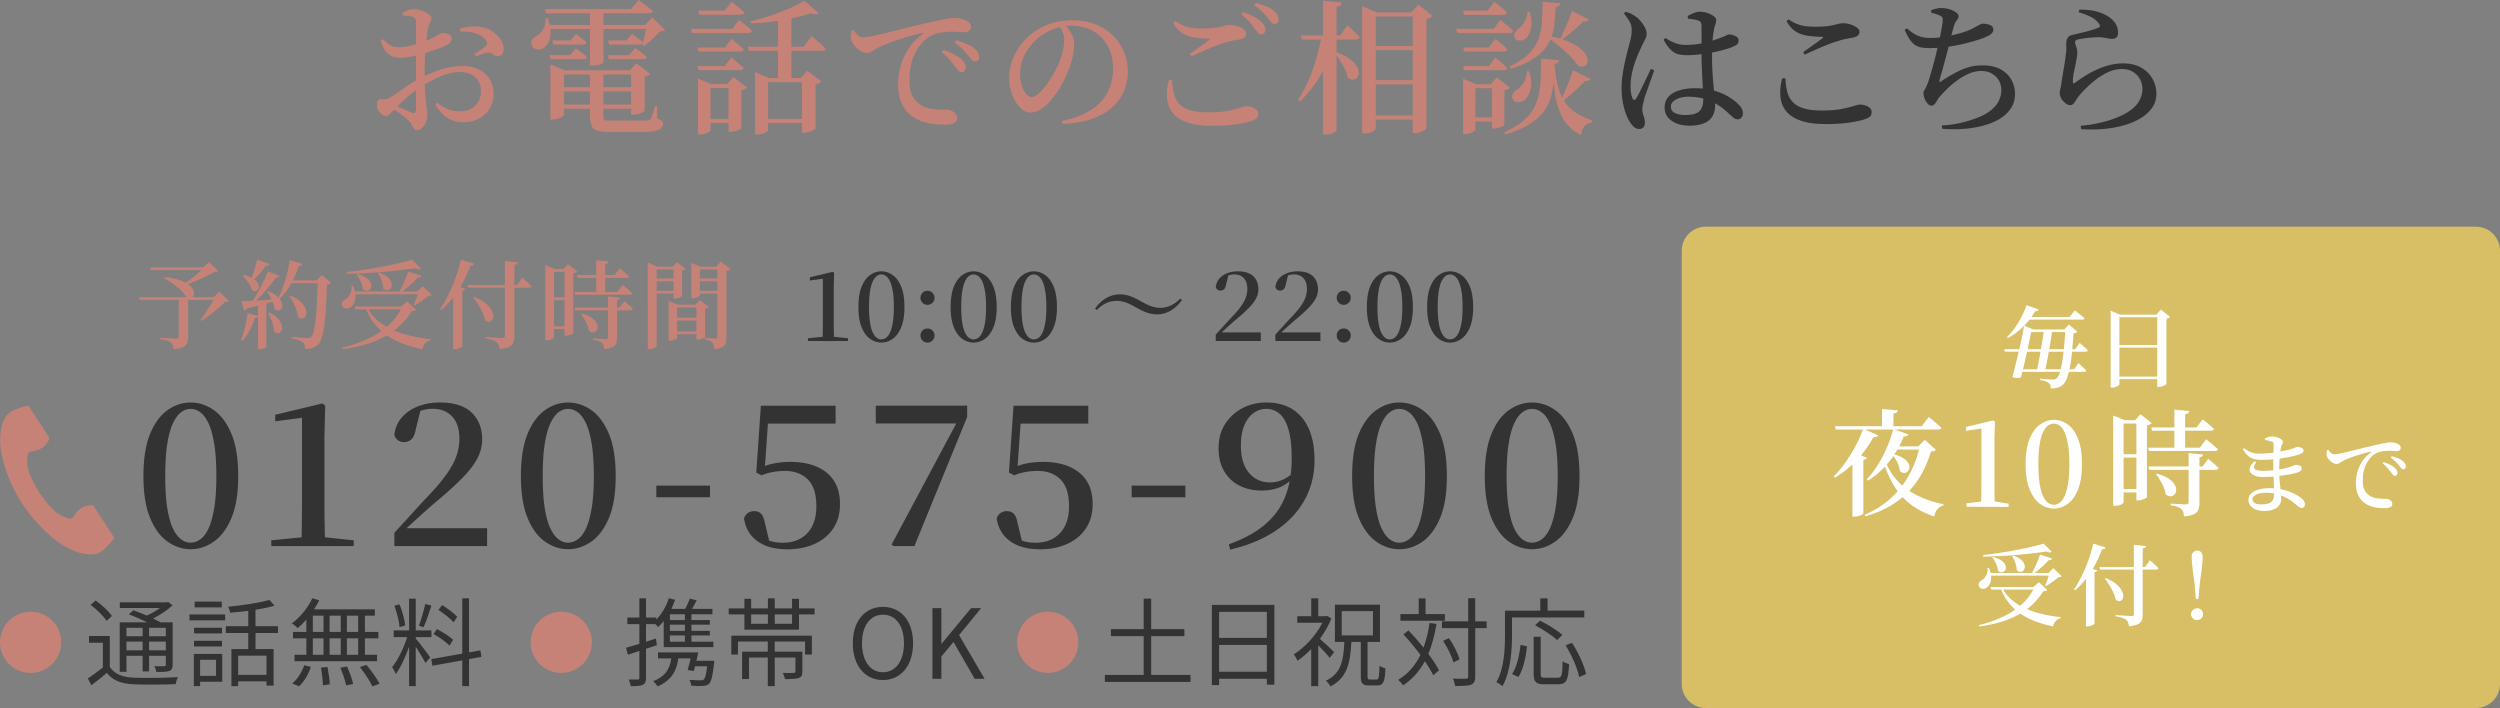<svg id="_レイヤー_2" data-name="レイヤー_2" xmlns="http://www.w3.org/2000/svg" viewBox="0 0 519.38 147.09"><rect x="0" y="0" width="519.38" height="147.09" fill="#808080" stroke="none"/><defs><clipPath id="clippath"><path class="cls-1" d="M0 0h519.38v147.09H0z"/></clipPath><clipPath id="clippath-1"><path class="cls-1" d="M0 0h519.38v147.09H0z"/></clipPath><style>.cls-1{fill:none}.cls-2{fill:#c68277}.cls-6{fill:#333}</style></defs><g clip-path="url(#clippath)" id="_レイヤー_3" data-name="レイヤー_3"><g clip-path="url(#clippath-1)" id="_アートワーク_89" data-name="アートワーク_89"><path class="cls-2" d="M96.14 25.41c-.82 0-1.58-.15-2.28-.44s-1.33-.71-1.89-1.26c-.56-.55-1.07-1.2-1.53-1.97l.42-.42c.56.5 1.22.93 1.98 1.28s1.65.52 2.67.52c1.38 0 2.46-.39 3.24-1.18s1.17-1.79 1.17-3.02c0-.72-.15-1.38-.46-1.96s-.79-1.07-1.44-1.44c-.65-.37-1.5-.55-2.56-.55-.88 0-1.8.15-2.75.46-.95.31-1.89.71-2.81 1.2-.92.49-1.8 1-2.64 1.51-.56.36-1.15.79-1.78 1.3-.63.51-1.23 1.04-1.8 1.58s-1.07 1.04-1.51 1.5c-.52.5-.91.88-1.17 1.15-.26.27-.52.4-.78.4-.24 0-.45-.05-.64-.17-.19-.11-.38-.25-.56-.43-.24-.26-.42-.53-.53-.81s-.17-.57-.17-.87c0-.48.07-.8.21-.96.14-.16.4-.23.78-.21.4.04.73.03.98-.04s.51-.18.79-.35c.36-.2.86-.53 1.51-.99s1.36-.95 2.13-1.47c.77-.52 1.52-.97 2.26-1.35 1.4-.74 2.85-1.38 4.35-1.9s3.11-.79 4.83-.79c1.24 0 2.34.24 3.3.7.96.47 1.72 1.14 2.26 2.01.55.87.83 1.92.83 3.14 0 1.04-.26 2-.77 2.88-.51.88-1.24 1.59-2.2 2.13s-2.11.81-3.45.81M83.21 12c-.56 0-1.09-.08-1.6-.25-.51-.17-.97-.51-1.4-1.02-.42-.51-.8-1.26-1.14-2.27l.45-.33c.5.46.92.82 1.26 1.07.34.25.69.42 1.04.5s.75.12 1.21.12c.44-.02.94-.08 1.49-.18a22.295 22.295 0 003.31-.9c.82-.28 1.49-.56 2.01-.84.52-.28.94-.52 1.26-.72.32-.2.57-.3.75-.3.1 0 .26 0 .48.02.22.01.44.06.68.14.23.08.42.19.58.33.16.14.25.36.27.66 0 .52-.36.97-1.08 1.35-.38.2-.85.4-1.39.6-.55.2-1.12.4-1.71.6-.59.2-1.15.38-1.67.54-.32.08-.77.19-1.35.34-.58.15-1.18.28-1.82.39-.63.11-1.18.16-1.64.16m3.52 15.05c-.3 0-.53-.11-.69-.32-.16-.21-.31-.47-.46-.78-.15-.31-.39-.61-.71-.92-.28-.28-.62-.58-1.04-.9-.41-.32-.82-.64-1.24-.95-.42-.31-.81-.57-1.17-.79l.45-.6c.4.18.82.38 1.28.58.45.21.89.4 1.32.58.43.18.81.33 1.12.45.32.1.54.1.66-.02.12-.11.18-.3.18-.58v-8.19c0-.72 0-1.57.01-2.57.01-.99.01-1.98.01-2.97v-2.7c0-.81 0-1.4-.03-1.76 0-.4-.05-.66-.15-.79-.1-.13-.27-.24-.51-.32-.28-.12-.58-.19-.92-.22s-.72-.06-1.15-.07l-.06-.51c.38-.26.77-.46 1.17-.6.4-.14.84-.21 1.32-.21s.99.1 1.51.3.99.44 1.39.72c.4.28.6.55.6.81 0 .38-.09.73-.27 1.04s-.32.71-.42 1.18c-.08.4-.16.93-.24 1.59-.08.66-.16 1.39-.23 2.21-.07.81-.12 1.64-.17 2.49-.04.85-.06 1.68-.06 2.48 0 1.66.03 3.01.09 4.06.06 1.05.12 1.9.19 2.53.07.64.13 1.15.19 1.53.06.38.09.74.09 1.08 0 .48-.1.96-.3 1.44-.2.48-.46.88-.78 1.2-.32.32-.66.48-1.02.48m16.72-15.4c-.24.04-.46 0-.66-.15-.2-.14-.41-.28-.63-.42-.22-.14-.48-.18-.78-.12-.3.02-.71.12-1.22.3l-1.27.45-.27-.45c.2-.12.46-.28.76-.49.31-.21.61-.42.9-.64s.5-.39.65-.51c.18-.2.28-.39.31-.56.03-.17-.03-.38-.19-.61-.36-.52-.83-.92-1.41-1.2a6.53 6.53 0 00-1.91-.57c-.69-.1-1.36-.13-2.02-.09l-.06-.63c.68-.2 1.36-.34 2.04-.42s1.39-.06 2.13.06c.9.12 1.71.42 2.44.89.73.47 1.31 1.03 1.74 1.66.43.64.65 1.3.68 1.98.02.4-.07.75-.27 1.05-.2.3-.52.46-.96.48m9.89-7.9h.48c.42 1.06.63 2.01.63 2.87s-.15 1.55-.44 2.11c-.29.56-.64.98-1.06 1.26-.42.26-.88.35-1.38.25-.5-.09-.85-.36-1.05-.83-.14-.44-.1-.83.12-1.18s.53-.62.93-.79c.52-.28.97-.76 1.35-1.44.38-.68.52-1.43.42-2.25m-.09-1.86h17.88L132.67 0c.66.5 1.22.92 1.69 1.26.47.34.9.68 1.27 1.02-.08.32-.35.48-.81.48h-21.36l-.27-.87zm.57 3.3h22.29v.84h-22.29v-.84zm.39 6.27h4.26l1.23-1.41c.52.38.95.71 1.3.98.35.27.68.54.98.82-.08.3-.33.45-.75.45h-6.78l-.24-.84zm.18 3.15v-1.23l3 1.23h15.12v.87h-15.3v8.46c0 .08-.12.19-.36.33s-.54.27-.9.39-.74.18-1.14.18h-.42V14.61zm.42-6.21h3.72l1.17-1.32c.48.36.89.67 1.24.93s.67.52.94.78c-.08.32-.34.48-.78.48h-6.06l-.24-.87zm1.08 9.72h16.56v.87h-16.56v-.87zm0 3.6h16.56v.87h-16.56v-.87zm6.72-19.83h2.82v11.07c0 .08-.21.21-.61.39-.41.18-.99.27-1.72.27h-.48V1.89zm0 12.81h2.79v9.27c0 .5.07.81.21.92s.51.16 1.11.16h7.11c.38 0 .68-.02.89-.06.21-.04.38-.13.49-.27.12-.16.26-.47.4-.93.15-.46.34-1.06.56-1.8h.36l.06 2.64c.54.24.88.42 1.01.53.13.11.19.27.19.5 0 .36-.12.67-.36.93s-.66.46-1.26.6c-.6.14-1.43.21-2.49.21h-7.08c-1.08 0-1.91-.09-2.49-.27-.58-.18-.97-.53-1.18-1.03-.21-.51-.32-1.27-.32-2.27v-9.12zm3.72-3.24h4.41l1.29-1.5c.54.4 1 .75 1.38 1.03.38.29.72.58 1.02.86-.06.3-.31.45-.75.45h-7.11l-.24-.84zm.03-3.06h3.81l1.2-1.38c.5.38.93.71 1.27.97.35.27.68.54.98.8-.06.32-.31.48-.75.48h-6.27l-.24-.87zm4.8 6.21h-.27l1.35-1.47 2.91 2.19c-.08.12-.23.24-.43.34-.21.11-.46.2-.74.26v7.08c0 .06-.13.16-.39.3-.26.14-.57.26-.93.36-.36.1-.71.15-1.05.15h-.45v-9.21zm3.24-9.42h-.33l1.5-1.56 2.67 2.58c-.18.2-.56.31-1.14.33-.38.48-.88 1-1.51 1.57-.63.57-1.21 1.05-1.76 1.46l-.36-.21c.12-.38.24-.83.36-1.35a53.251 53.251 0 00.57-2.82m9.18.81h8.58l1.44-1.86c.62.48 1.14.9 1.56 1.25.42.35.79.68 1.11 1-.08.32-.34.48-.78.48h-11.67l-.24-.87zm1.38 3.87h5.7l1.38-1.77c.58.48 1.07.88 1.46 1.2.39.32.74.64 1.07.96-.08.3-.34.45-.78.45h-8.58l-.24-.84zm0 3.87h5.64l1.38-1.77c.58.46 1.07.85 1.47 1.18.4.33.76.65 1.08.94-.08.32-.33.48-.75.48h-8.58l-.24-.84zm.09 3.72v-1.14l2.73 1.14h5.07v.84h-5.19v8.76c0 .1-.11.21-.33.35-.22.13-.5.25-.84.36s-.7.16-1.08.16H145V17.46zm.06-15.24h5.49l1.44-1.86c.6.48 1.11.9 1.53 1.24.42.35.8.68 1.14.98-.08.32-.35.48-.81.48h-8.55l-.24-.84zm1.2 22.47h6.54v.87h-6.54v-.87zm5.1-7.23h-.3l1.35-1.44 2.79 2.16c-.08.1-.23.21-.44.32-.21.11-.45.2-.74.26v7.8c0 .08-.12.19-.38.32s-.54.25-.88.35-.66.15-.96.15h-.45v-9.9zm3.96-7.77h11.67l1.62-2.19c.38.32.73.61 1.05.89a25.375 25.375 0 011.86 1.69c-.06.32-.33.48-.81.48h-15.15l-.24-.87zM167.08.15l3.03 2.58c-.12.14-.32.21-.61.23-.29.01-.65-.04-1.07-.17-1.02.32-2.21.63-3.56.92-1.35.29-2.78.54-4.3.75-1.52.21-3.02.35-4.5.4l-.12-.45c1.36-.3 2.74-.69 4.15-1.17 1.41-.48 2.73-.99 3.96-1.53S166.3.65 167.07.15M156.88 16.2V15l2.85 1.2h8.28v.87h-8.43v9.96c0 .1-.11.22-.35.36-.23.14-.51.26-.85.38s-.71.16-1.11.16h-.39V16.2zm1.5 8.49h9.54v.87h-9.54v-.87zm3.24-21.21l2.79-.99v13.98h-2.79V3.48zm4.98 12.72h-.27l1.38-1.5 2.94 2.22c-.1.12-.26.24-.46.35-.21.11-.47.19-.76.26v9.18c0 .06-.13.16-.39.3-.26.14-.57.26-.93.38-.36.11-.7.16-1.02.16h-.48V16.21zm29.7 9.69c-.68 0-1.4-.04-2.17-.11s-1.53-.22-2.26-.45c-.74-.23-1.44-.56-2.1-1a6.936 6.936 0 01-2.32-2.6c-.57-1.07-.86-2.5-.86-4.3 0-1.34.19-2.63.56-3.89.37-1.25.93-2.43 1.66-3.52.74-1.1 1.67-2.06 2.79-2.88.12-.1.17-.18.15-.24-.02-.06-.11-.07-.27-.03-1.16.26-2.35.58-3.58.96s-2.37.77-3.4 1.17c-1.04.4-1.86.77-2.46 1.11-.3.16-.61.35-.93.57-.32.22-.67.33-1.05.33-.32 0-.66-.09-1.02-.27a4.18 4.18 0 01-1.03-.74c-.33-.31-.61-.64-.83-.98s-.35-.67-.39-.99c-.04-.3-.04-.59 0-.88.04-.29.07-.54.09-.76l.45-.15c.24.38.53.73.87 1.03.34.31.69.47 1.05.47.42 0 1.03-.08 1.83-.22.8-.15 1.73-.36 2.79-.62s2.21-.54 3.43-.85c1.23-.31 2.49-.61 3.76-.91 1.1-.26 2.12-.49 3.08-.71.95-.21 1.77-.38 2.47-.51.7-.13 1.21-.19 1.53-.19.42 0 .84.04 1.26.1.42.07.79.19 1.11.35.38.16.67.35.88.59.21.23.32.51.32.82 0 .3-.12.56-.36.78-.24.22-.57.33-.99.33-.36 0-.76-.02-1.21-.06-.45-.04-.93-.06-1.43-.06-.7 0-1.49.07-2.38.21-.89.14-1.73.47-2.51.99-.3.2-.67.52-1.11.96-.44.44-.88 1.01-1.3 1.73-.43.71-.79 1.57-1.07 2.6s-.42 2.22-.42 3.6c0 1.12.13 2.03.4 2.72.27.69.6 1.23 1 1.62.4.39.78.7 1.14.92.6.32 1.25.54 1.95.66s1.36.18 1.98.19c.62.01 1.1.02 1.44.02.3 0 .6.08.91.24.31.16.57.36.79.61.22.25.33.54.33.85 0 .38-.12.67-.36.87-.24.2-.55.34-.94.42a6.4 6.4 0 01-1.28.12m3.4-10.91c-.22 0-.43-.12-.63-.38-.2-.25-.44-.55-.72-.91-.3-.38-.66-.82-1.08-1.34-.42-.51-.97-1.03-1.65-1.57l.36-.45c.8.28 1.52.58 2.16.9.64.32 1.17.67 1.59 1.05.34.32.58.62.72.9s.2.56.18.84c0 .28-.09.51-.26.69-.17.18-.4.27-.68.27m2.86-2.25c-.26 0-.49-.12-.69-.36l-.78-.93c-.3-.38-.65-.77-1.05-1.19-.4-.41-.97-.88-1.71-1.42l.33-.48c.8.22 1.52.47 2.16.74.64.27 1.15.56 1.53.86.38.3.66.6.83.9.17.3.25.62.25.96 0 .3-.07.53-.22.69-.15.16-.37.24-.65.24m18.08 12.38c2.48-.52 4.51-1.29 6.07-2.32 1.57-1.03 2.72-2.28 3.45-3.74.73-1.46 1.1-3.07 1.1-4.83s-.38-3.39-1.12-4.72-1.77-2.36-3.07-3.09c-1.3-.73-2.78-1.1-4.44-1.1-1.38 0-2.77.29-4.17.88-1.4.59-2.62 1.43-3.66 2.51-.9.94-1.6 1.96-2.1 3.07-.5 1.11-.75 2.29-.75 3.55 0 .86.11 1.66.33 2.38.22.73.51 1.32.88 1.76.37.44.76.66 1.15.66.46 0 .96-.24 1.5-.72s1.07-1.08 1.59-1.78c.52-.71 1-1.45 1.44-2.22.44-.77.79-1.46 1.05-2.06.36-.8.65-1.66.88-2.58.23-.92.35-1.75.35-2.49 0-.58-.1-1.11-.32-1.59-.21-.48-.45-.93-.74-1.35l1.2-.21c.3.32.6.68.88 1.09.29.41.54.85.74 1.31.2.46.3.93.3 1.41 0 .74-.08 1.56-.24 2.44a14.5 14.5 0 01-.75 2.66c-.26.76-.6 1.57-1.01 2.41-.41.85-.88 1.68-1.42 2.49-.54.81-1.12 1.55-1.73 2.22s-1.25 1.21-1.92 1.6c-.67.4-1.35.6-2.02.6-.56 0-1.1-.2-1.62-.58-.52-.39-.99-.93-1.43-1.61-.43-.68-.76-1.46-1-2.34-.24-.88-.36-1.8-.36-2.76s.15-1.95.46-2.99c.31-1.03.78-2.03 1.41-3.01.63-.98 1.41-1.88 2.35-2.7 1.22-1.06 2.59-1.85 4.1-2.38 1.51-.53 3.13-.79 4.88-.79s3.18.26 4.56.78c1.38.52 2.59 1.26 3.62 2.22 1.03.96 1.83 2.1 2.4 3.4.57 1.31.86 2.74.86 4.3 0 1.34-.25 2.63-.74 3.87-.49 1.24-1.26 2.36-2.32 3.36-1.06 1-2.46 1.82-4.18 2.46-1.73.64-3.83 1.02-6.32 1.14l-.12-.63zm31.14.99c-2.08 0-3.78-.23-5.11-.69s-2.33-1.11-3-1.96c-.67-.85-1.07-1.85-1.19-3-.12-1.15 0-2.43.36-3.83h.69c.04 1 .16 1.92.36 2.75.2.83.56 1.54 1.08 2.13.52.59 1.27 1.04 2.25 1.35.98.31 2.27.46 3.87.46s2.97-.11 4.04-.32 1.92-.42 2.55-.63 1.08-.32 1.33-.32c.32 0 .67.06 1.04.18s.69.29.96.53c.27.23.4.51.4.86 0 .4-.1.7-.31.91-.21.21-.6.42-1.15.61-.76.26-1.84.49-3.24.68-1.4.19-3.04.28-4.92.28m-4.57-14.93c.66-.46 1.37-.96 2.12-1.5s1.36-.99 1.85-1.35c.26-.2.21-.31-.15-.33-1.08-.02-2.07-.1-2.97-.24-.9-.14-1.71-.44-2.41-.88-.71-.45-1.34-1.15-1.88-2.09l.39-.42c.62.42 1.2.74 1.76.96.55.22 1.13.37 1.74.45s1.32.12 2.12.12c.94 0 1.71-.03 2.32-.1.61-.07 1.12-.15 1.51-.26.4-.1.75-.18 1.05-.26.3-.07.62-.1.96-.1.32 0 .67.04 1.05.13s.74.21 1.08.38c.34.16.61.35.82.57.21.22.32.44.32.66 0 .66-.45 1.08-1.35 1.26-.44.08-.93.16-1.45.25-.53.09-1.12.25-1.76.46-.54.16-1.19.39-1.95.69-.76.3-1.55.63-2.37.99-.82.36-1.64.73-2.46 1.11l-.33-.51zm14.76-4.05c-.24-.02-.46-.15-.66-.39-.2-.24-.44-.54-.72-.9-.28-.4-.63-.85-1.05-1.33-.42-.49-.97-1.01-1.65-1.54l.33-.48c.82.28 1.55.58 2.18.9.63.32 1.15.67 1.57 1.05.34.3.58.6.72.88.14.29.21.58.21.88 0 .28-.08.51-.25.68-.17.17-.4.26-.68.26m2.82-2.17c-.26 0-.49-.12-.7-.38-.21-.25-.47-.57-.77-.95-.3-.36-.65-.74-1.05-1.16-.4-.41-.97-.89-1.71-1.46l.33-.42c.8.2 1.51.43 2.14.69.63.26 1.15.55 1.55.87.38.3.65.6.81.9.16.3.24.62.24.96 0 .3-.07.53-.21.69-.14.16-.35.24-.63.24m9.79 2.39h2.88v.48c-.62 2.58-1.55 5-2.79 7.26a24.263 24.263 0 01-4.62 6l-.39-.33c.82-1.22 1.55-2.57 2.19-4.05.64-1.48 1.18-3.02 1.64-4.62.45-1.6.82-3.18 1.1-4.74m-4.33 0h8.22l1.44-2.1c.6.54 1.1 1 1.5 1.38.4.38.75.75 1.05 1.11-.08.32-.34.48-.78.48h-11.19l-.24-.87zm4.62-7.2l3.87.39c-.02.22-.1.4-.26.54-.15.14-.42.24-.82.3v25.68c0 .08-.11.2-.33.35-.22.15-.5.28-.84.38-.34.1-.69.15-1.05.15h-.57V.15zm2.79 10.71c1.16.42 2.07.88 2.74 1.38.67.5 1.15 1 1.45 1.5.3.5.45.96.44 1.38-.01.42-.12.76-.35 1.02-.22.26-.51.4-.86.42-.35.02-.71-.13-1.1-.45-.1-.56-.3-1.14-.58-1.76-.29-.61-.62-1.2-.99-1.77-.37-.57-.73-1.07-1.1-1.51l.33-.21zM283 2.58V1.29l2.97 1.29h8.85v.84h-9v23.22c0 .12-.11.27-.32.45-.21.18-.49.33-.84.46s-.74.19-1.19.19h-.48V2.58zm1.53 21.39h10.44v.87h-10.44v-.87zm.03-14.4H295v.84h-10.44v-.84zm0 7.08H295v.87h-10.44v-.87zm8.94-14.07h-.3l1.47-1.62 2.97 2.37c-.1.12-.26.24-.48.35-.22.11-.49.21-.81.29v22.71c0 .08-.13.2-.39.36-.26.16-.57.3-.94.42s-.74.18-1.1.18h-.42V2.58zM302.52 6h7.74l1.44-1.86c.6.48 1.11.9 1.53 1.24.42.35.79.69 1.11 1.01-.08.32-.34.48-.78.48h-10.8l-.24-.87zm1.44-3.78h5.07l1.44-1.86c.6.5 1.11.92 1.52 1.26.41.34.78.67 1.12.99-.08.32-.35.48-.81.48h-8.1l-.24-.87zm0 7.65h5.34l1.35-1.77c.58.46 1.06.85 1.46 1.18.39.33.73.65 1.03.97-.06.3-.32.45-.78.45h-8.16l-.24-.84zm0 3.87h5.34l1.35-1.77c.58.46 1.06.85 1.46 1.18.39.33.73.65 1.03.98-.06.3-.32.45-.78.45h-8.16l-.24-.84zm0 3.75v-1.14l2.7 1.14h4.92v.84h-5.07V27c0 .06-.1.16-.31.3-.21.14-.48.27-.81.38-.33.11-.68.17-1.06.17h-.36V17.5zm1.32 6.9h6.18v.87h-6.18v-.87zm4.68-6.9h-.27l1.26-1.41 2.76 2.13c-.08.1-.22.21-.43.31-.21.11-.45.19-.74.23v7.17c0 .06-.12.15-.36.29-.24.13-.52.24-.86.34-.33.1-.64.15-.95.15h-.42v-9.21zm12.99-4.23c-.04 1.34-.11 2.61-.2 3.8-.09 1.19-.3 2.31-.63 3.36a9.275 9.275 0 01-1.56 2.94c-.71.91-1.69 1.75-2.94 2.52s-2.86 1.46-4.84 2.06l-.3-.45c1.58-.7 2.86-1.46 3.84-2.27s1.73-1.68 2.26-2.62c.53-.94.9-1.95 1.12-3.03s.35-2.24.39-3.46c.04-1.23.07-2.54.09-3.95l3.75.33a.79.79 0 01-.26.51c-.15.14-.4.23-.74.27M320.46.36l3.69.33a.79.79 0 01-.26.51c-.15.14-.39.23-.7.27-.06 1.1-.14 2.16-.23 3.19a12.59 12.59 0 01-.6 2.93c-.31.92-.79 1.78-1.44 2.58-.65.8-1.55 1.54-2.68 2.24-1.14.69-2.6 1.32-4.38 1.88l-.3-.45c1.74-.8 3.08-1.68 4.02-2.64.94-.96 1.62-1.99 2.03-3.1.41-1.11.65-2.31.72-3.6s.12-2.66.14-4.12m-3.28 14.41h.48c.34 1.04.49 1.97.44 2.79-.05.82-.22 1.51-.51 2.07-.29.56-.63.97-1.03 1.23-.38.26-.82.37-1.31.33-.49-.04-.82-.28-1.01-.72-.16-.4-.13-.76.08-1.09.21-.33.48-.6.83-.79.5-.3.97-.8 1.41-1.51.44-.71.65-1.48.63-2.3m.11-12.31h.48c.4 1.38.48 2.56.23 3.52-.25.97-.62 1.66-1.12 2.06-.22.18-.48.29-.78.34-.3.05-.59.03-.86-.07s-.46-.27-.58-.51c-.14-.38-.12-.74.06-1.07.18-.33.44-.6.78-.82.42-.3.83-.78 1.22-1.44.39-.66.58-1.33.58-2.01m4.49 4.98c1.66.32 3.03.72 4.12 1.2 1.09.48 1.93.99 2.53 1.53.6.54 1 1.06 1.2 1.56.2.5.24.93.12 1.29s-.35.6-.69.72c-.34.12-.76.08-1.26-.12-.3-.48-.69-.99-1.18-1.51-.49-.53-1.03-1.06-1.62-1.59-.59-.53-1.18-1.04-1.79-1.51-.6-.48-1.17-.9-1.71-1.26l.27-.3zm1.14 5.79c.16 2.14.48 3.98.98 5.51.49 1.53 1.29 2.8 2.39 3.81 1.1 1.01 2.6 1.83 4.5 2.45l-.03.36c-.68.14-1.21.41-1.59.82-.38.41-.62 1.02-.72 1.84-1.56-.76-2.76-1.83-3.6-3.19-.84-1.37-1.42-3.03-1.75-4.97-.33-1.94-.54-4.12-.65-6.54l.48-.09zm3.63-10.95l3.48 1.71c-.06.14-.19.25-.38.35-.19.09-.44.11-.74.07-.32.32-.73.71-1.23 1.17s-1.04.93-1.62 1.4c-.58.47-1.15.91-1.71 1.33l-.3-.21c.32-.58.64-1.24.96-1.97.32-.73.62-1.44.9-2.13s.49-1.26.63-1.73m.19 12.31l3.72 1.77c-.04.12-.16.23-.36.33s-.46.12-.78.06c-.32.36-.74.79-1.27 1.3s-1.1 1.03-1.71 1.56c-.61.53-1.22 1.01-1.82 1.46l-.27-.18c.3-.64.61-1.36.94-2.15.33-.79.64-1.56.92-2.31s.49-1.37.63-1.85"/><path class="cls-6" d="M340.5 26.79c-.34 0-.66-.12-.95-.34-.29-.23-.56-.54-.82-.92-.32-.46-.62-1.05-.9-1.77s-.51-1.55-.68-2.48c-.17-.93-.26-1.94-.26-3.04 0-1.04.09-2.08.26-3.11.17-1.03.36-1.99.57-2.88.21-.89.39-1.63.55-2.23.2-.72.37-1.39.51-2 .14-.61.21-1.21.21-1.78.02-.62-.14-1.22-.47-1.8-.33-.58-.71-1.13-1.15-1.65l.36-.33c.44.12.8.24 1.1.38.29.13.59.32.92.56.28.16.6.44.96.84.36.4.68.85.96 1.34.28.49.42.99.42 1.48 0 .38-.11.76-.32 1.14-.21.38-.49.96-.85 1.74-.3.62-.62 1.36-.96 2.22-.34.86-.63 1.79-.86 2.77a13.2 13.2 0 00-.35 2.99c0 .62.04 1.13.12 1.53.08.4.18.73.3.99.1.2.22.31.35.31.13.01.27-.09.4-.31.18-.26.4-.65.66-1.17a267.254 267.254 0 001.71-3.52c.28-.59.51-1.07.69-1.46l.69.33c-.14.4-.31.88-.51 1.43-.2.55-.4 1.11-.6 1.68-.2.57-.39 1.09-.55 1.56-.17.47-.3.84-.38 1.12-.14.56-.24 1.01-.32 1.35-.07.34-.11.63-.11.87 0 .5.08.99.26 1.46s.26.93.26 1.36c0 .9-.41 1.35-1.23 1.35m9.94-15.34c-.64 0-1.22-.06-1.75-.19s-1.05-.43-1.54-.89c-.5-.46-1.01-1.17-1.53-2.13l.39-.36c.68.46 1.35.81 2.02 1.06.67.25 1.37.38 2.08.38.96 0 1.85-.06 2.67-.18.82-.12 1.55-.27 2.19-.46.64-.19 1.18-.37 1.62-.52.88-.3 1.51-.54 1.89-.74.38-.19.63-.28.75-.28.44.02.88.13 1.32.35.44.21.66.51.66.88 0 .4-.12.7-.38.88-.25.19-.68.41-1.3.65-.34.12-.85.28-1.51.47-.67.19-1.43.36-2.27.52-.84.16-1.72.29-2.64.4-.92.11-1.81.17-2.67.17m.39 14.63c-.9 0-1.73-.15-2.48-.44-.75-.29-1.35-.71-1.82-1.27-.46-.56-.69-1.24-.69-2.04 0-.94.29-1.71.85-2.29.57-.59 1.33-1.03 2.28-1.31.95-.28 1.99-.42 3.11-.42 1.62 0 3.01.18 4.18.54 1.17.36 2.15.79 2.95 1.29.8.5 1.43.98 1.89 1.44.32.3.57.6.73.92.17.31.26.62.26.94 0 .42-.09.75-.29.98-.19.23-.46.35-.82.35-.28 0-.55-.1-.8-.3-.25-.2-.58-.5-1.01-.9-.8-.76-1.63-1.4-2.49-1.92-.86-.52-1.78-.92-2.76-1.18-.98-.27-2.05-.4-3.21-.4-.58 0-1.14.08-1.7.25-.55.17-1 .4-1.35.71-.35.3-.52.67-.52 1.11 0 .62.29 1.06.86 1.33.57.27 1.26.4 2.05.4 1.06 0 1.86-.12 2.39-.38.53-.25.9-.62 1.11-1.11.21-.49.32-1.11.32-1.85 0-.42-.02-.97-.06-1.65-.04-.68-.08-1.43-.12-2.26s-.08-1.69-.12-2.58c-.04-.89-.06-1.74-.06-2.53V5.59c0-.34-.03-.59-.08-.75-.05-.16-.12-.28-.21-.36s-.23-.15-.4-.21c-.3-.1-.64-.18-1.01-.24s-.74-.11-1.12-.15l-.06-.54c.34-.22.74-.42 1.21-.61s.89-.29 1.28-.29c.56 0 1.1.09 1.63.27.53.18.96.4 1.3.66.34.26.51.52.51.78 0 .22-.03.41-.07.58-.05.17-.12.37-.2.59-.08.22-.15.53-.21.93-.08.36-.15.82-.21 1.38s-.11 1.18-.13 1.86a46.9 46.9 0 00-.05 2.07c0 1.54.05 2.97.15 4.28.1 1.31.2 2.49.32 3.53.11 1.04.17 1.9.17 2.58 0 .86-.19 1.6-.57 2.23-.38.63-.97 1.11-1.79 1.44-.81.33-1.87.5-3.17.5m28.39-.35c-2.06 0-3.76-.24-5.08-.71-1.33-.47-2.34-1.12-3.02-1.96-.68-.84-1.08-1.84-1.19-3-.11-1.16 0-2.43.35-3.81l.69-.03c.04 1.02.16 1.94.36 2.76.2.82.56 1.53 1.1 2.12.53.59 1.29 1.04 2.26 1.35.98.31 2.26.47 3.84.47s2.96-.1 4.04-.31c1.07-.21 1.92-.42 2.55-.62.63-.2 1.09-.3 1.37-.3.32 0 .66.05 1.04.17.37.11.68.28.95.51.26.23.39.51.39.85 0 .4-.1.71-.3.92-.2.21-.59.42-1.17.61-.76.26-1.84.49-3.23.69-1.39.2-3.04.3-4.93.3m-4.58-14.95c.66-.46 1.36-.96 2.11-1.5s1.37-.99 1.85-1.35c.28-.22.24-.33-.12-.33-1.1-.02-2.1-.1-3-.24-.9-.14-1.71-.43-2.42-.88s-1.33-1.16-1.88-2.12l.39-.39c.64.42 1.23.74 1.79.96.55.22 1.12.37 1.72.45.6.08 1.3.12 2.1.12.94 0 1.71-.03 2.32-.1.61-.07 1.11-.15 1.52-.26.4-.1.75-.18 1.05-.26.3-.07.62-.1.96-.1.32 0 .67.04 1.05.14.38.09.74.21 1.08.38s.62.34.84.55c.22.21.33.43.33.68 0 .64-.45 1.05-1.35 1.23-.44.08-.93.17-1.46.27-.53.1-1.12.26-1.76.48-.56.16-1.21.38-1.96.68-.75.29-1.54.62-2.37.99-.83.37-1.66.74-2.48 1.12l-.33-.51zm26.18-.84c-.64 0-1.2-.05-1.68-.14-.48-.09-.91-.26-1.29-.52s-.74-.64-1.08-1.14c-.34-.5-.69-1.16-1.05-1.98l.48-.33c.54.5 1.05.89 1.55 1.18.49.29 1 .5 1.53.63s1.11.2 1.76.2c1.04 0 2.12-.1 3.24-.3 1.12-.2 2.18-.45 3.18-.75s1.82-.62 2.46-.96c.58-.32 1.02-.56 1.33-.72.31-.16.55-.24.73-.24s.4.02.65.06c.25.04.49.1.72.18.23.08.42.2.57.36.15.16.22.37.22.63 0 .34-.16.65-.49.92-.33.27-.81.53-1.42.76-.44.18-1.05.39-1.85.63-.79.24-1.7.48-2.73.72s-2.13.43-3.3.58c-1.17.15-2.35.23-3.52.23m2.57 16.08c1.16-.06 2.27-.19 3.31-.4 1.05-.21 2.04-.47 2.96-.79 1.6-.52 2.84-1.11 3.74-1.79.89-.67 1.51-1.38 1.86-2.13.35-.75.53-1.49.53-2.21 0-.78-.18-1.46-.53-2.06-.35-.59-.84-1.06-1.45-1.41-.62-.35-1.35-.53-2.19-.53s-1.64.17-2.45.51c-.81.34-1.6.78-2.37 1.32s-1.48 1.12-2.13 1.75c-.65.63-1.23 1.25-1.75 1.85-.16.2-.32.44-.48.72-.16.28-.33.52-.51.73s-.4.32-.66.32c-.28 0-.55-.14-.79-.42-.25-.28-.46-.62-.62-1.02-.16-.4-.24-.78-.24-1.14 0-.24.05-.44.17-.6.11-.16.27-.48.49-.96.18-.38.39-.94.61-1.69.23-.75.46-1.57.71-2.45.24-.88.46-1.74.66-2.56.2-.83.37-1.53.51-2.12.14-.6.27-1.2.38-1.8.11-.6.21-1.15.3-1.66s.14-.92.16-1.22c.02-.32-.01-.55-.09-.69-.08-.14-.25-.27-.51-.39a8.044 8.044 0 00-1.77-.57l-.03-.54a9.3 9.3 0 011.08-.33c.34-.08.67-.12.99-.12.6 0 1.17.08 1.72.25.55.17 1.01.38 1.37.65.36.26.54.52.54.78 0 .24-.06.44-.18.6-.12.16-.25.35-.4.57-.15.22-.28.52-.38.9-.14.44-.28.95-.43 1.53-.15.58-.32 1.26-.49 2.04-.16.6-.33 1.26-.52 1.98s-.39 1.45-.58 2.18c-.2.73-.39 1.39-.56 1.99-.17.6-.31 1.09-.4 1.47-.04.24-.04.39 0 .45s.17 0 .39-.21c1.46-.98 2.86-1.77 4.2-2.37 1.34-.6 2.77-.9 4.29-.9s2.84.28 3.83.84c.99.56 1.73 1.29 2.22 2.19.49.9.73 1.87.73 2.91 0 1.14-.29 2.14-.86 3-.57.86-1.35 1.59-2.35 2.19s-2.15 1.07-3.45 1.41c-1.3.34-2.67.56-4.11.66-1.44.1-2.89.09-4.35-.03l-.09-.69zm28.93.06c1.14-.1 2.24-.26 3.3-.48 1.06-.22 1.93-.44 2.61-.66 1.78-.58 3.17-1.22 4.17-1.92s1.7-1.43 2.1-2.21c.4-.77.6-1.54.6-2.33s-.18-1.51-.54-2.14a4 4 0 00-1.5-1.5c-.64-.37-1.39-.55-2.25-.55s-1.68.17-2.52.52c-.84.35-1.66.81-2.45 1.38-.79.57-1.52 1.18-2.19 1.83-.67.65-1.26 1.28-1.76 1.88-.2.26-.39.54-.56.83-.17.29-.35.54-.54.75-.19.21-.43.31-.73.31-.46 0-.93-.28-1.41-.84a2.46 2.46 0 01-.54-.8c-.12-.29-.18-.58-.18-.88 0-.26.05-.57.14-.93.09-.36.17-.78.22-1.26.08-.52.18-1.14.3-1.88.12-.73.24-1.45.36-2.16.12-.71.2-1.31.24-1.79.08-.52.11-.95.1-1.31 0-.35-.01-.7-.01-1.06s.09-.71.27-1.04c.18-.33.53-.54 1.05-.64.48-.12 1.06-.26 1.76-.42.69-.16 1.38-.34 2.05-.54.68-.2 1.2-.38 1.56-.54.38-.18.4-.47.06-.87-.38-.56-.94-1.02-1.67-1.38-.73-.36-1.57-.68-2.51-.96l.15-.54c1.46 0 2.64.12 3.55.38s1.65.55 2.23.91c.76.46 1.32.98 1.7 1.56.37.58.55 1.23.55 1.95 0 .4-.1.71-.29.93-.19.22-.49.33-.91.33-.32 0-.6-.02-.84-.07s-.51-.1-.8-.15c-.29-.05-.67-.08-1.12-.11-.5 0-1.04.03-1.62.08-.58.05-1.11.11-1.58.18-.47.07-.84.13-1.1.2-.26.04-.43.12-.52.22-.09.11-.14.24-.14.38 0 .2.07.48.21.83.14.35.22.72.24 1.09.02.4 0 .79-.08 1.19-.07.39-.15.84-.25 1.34-.12.62-.25 1.26-.39 1.92-.14.66-.2 1.28-.18 1.86 0 .32.13.39.39.21.66-.5 1.38-.99 2.15-1.47a21 21 0 012.44-1.31c.86-.39 1.74-.7 2.66-.93.91-.23 1.82-.35 2.74-.35 1.56 0 2.85.31 3.87.91 1.02.61 1.79 1.39 2.31 2.34s.78 1.96.78 3.02c0 1.14-.3 2.14-.92 3-.61.86-1.44 1.59-2.49 2.21-1.05.61-2.25 1.09-3.6 1.46-1.35.36-2.77.59-4.24.71-1.48.11-2.94.11-4.38.01l-.09-.69z"/><path class="cls-2" d="M28.83 61.75h16.92v.56H29.01l-.18-.56zm2.36-6.2h12.16v.56H31.37l-.18-.56zm5.94 6.2h1.96v8.26c0 .45-.07.86-.21 1.22-.14.36-.42.65-.85.88-.43.23-1.07.37-1.94.44-.03-.31-.09-.58-.18-.82a1.27 1.27 0 00-.44-.58 2.6 2.6 0 00-.8-.41c-.33-.11-.83-.21-1.48-.29v-.28c.6.03 1.1.06 1.51.08.41.03.79.05 1.16.07.37.02.62.03.75.03.19 0 .32-.03.4-.1.08-.07.12-.17.12-.32v-8.18zm-2.92-4.18c1.13.12 2.09.3 2.86.55.77.25 1.4.53 1.87.84.47.31.82.63 1.04.96.22.33.33.64.34.92 0 .29-.06.53-.19.72-.13.19-.32.31-.57.36-.25.05-.52 0-.81-.15-.2-.35-.51-.75-.94-1.2-.43-.45-.95-.92-1.58-1.41-.63-.49-1.33-.93-2.12-1.33l.1-.26zm8.24-2.02h-.24l1.2-1.1 1.92 1.84c-.08.08-.19.13-.32.16s-.31.05-.54.06c-.39.24-.84.49-1.36.75-.52.26-1.07.52-1.65.77-.58.25-1.15.49-1.72.71-.57.22-1.09.41-1.57.57l-.18-.16c.36-.23.75-.5 1.16-.81.41-.31.83-.63 1.25-.96.42-.33.81-.65 1.16-.97.35-.32.65-.6.89-.86m2.16 6.2h-.24l1.18-1.16 2 1.9c-.08.08-.18.14-.31.17s-.3.06-.53.07c-.37.41-.84.86-1.4 1.35-.56.49-1.15.96-1.76 1.41-.61.45-1.19.84-1.74 1.16l-.18-.16c.33-.44.69-.94 1.08-1.51.39-.57.75-1.14 1.1-1.72.35-.58.61-1.08.8-1.51m6.8 3.32l2.26.56c-.03.12-.1.22-.21.3-.11.08-.28.13-.49.14-.31.92-.68 1.8-1.12 2.63-.44.83-.93 1.54-1.48 2.13l-.3-.18c.29-.72.56-1.58.81-2.58s.42-2 .53-3m-1.24-2.5c.41 0 .99-.02 1.73-.06.74-.04 1.58-.09 2.52-.15s1.9-.13 2.89-.21l.04.32c-.72.2-1.58.44-2.58.71-1 .27-2.17.58-3.5.91-.13.25-.31.39-.54.42l-.56-1.94zm.42-5.42c.77.16 1.39.37 1.84.63.45.26.79.54 1 .84.21.3.33.58.35.85.02.27-.04.49-.18.67-.14.18-.32.29-.54.33-.22.04-.47-.03-.75-.22-.07-.33-.2-.68-.41-1.05-.21-.37-.44-.71-.71-1.04-.27-.33-.53-.61-.78-.85l.18-.16zm2.86-3.2l2.54.88c-.04.11-.12.2-.25.28-.13.08-.3.11-.53.1-.41.61-.88 1.21-1.4 1.79-.52.58-1.03 1.08-1.52 1.49l-.3-.18c.25-.53.51-1.2.77-1.99s.49-1.58.69-2.37m2.22 2.44l2.44.94a.57.57 0 01-.27.26c-.13.07-.3.09-.51.06-.37.53-.82 1.12-1.34 1.77-.52.65-1.08 1.29-1.68 1.92-.6.63-1.2 1.22-1.8 1.75h-.38c.43-.64.86-1.35 1.3-2.13.44-.78.86-1.57 1.25-2.37s.72-1.53.99-2.2m-2.08 6.56l1.74-.14v9.18c0 .07-.13.17-.39.32s-.61.22-1.05.22h-.3v-9.58zm2.12-2.48c.76.31 1.35.64 1.78 1 .43.36.73.72.91 1.07.18.35.26.68.25.98-.01.3-.1.54-.25.71a.81.81 0 01-.59.28c-.24.01-.49-.09-.74-.3-.05-.4-.16-.82-.33-1.25-.17-.43-.36-.86-.58-1.27-.22-.41-.44-.78-.67-1.1l.22-.12zm.24 4.44c.71.36 1.26.74 1.65 1.14.39.4.67.79.82 1.16.15.37.21.71.17 1.02-.04.31-.14.55-.31.72-.17.17-.37.26-.61.26s-.49-.12-.74-.36c-.01-.43-.08-.87-.21-1.32-.13-.45-.28-.9-.46-1.33-.18-.43-.36-.82-.55-1.17l.24-.12zm4.24-10.86l2.64.78c-.04.12-.12.22-.24.3-.12.08-.29.12-.5.12a21.68 21.68 0 01-1.71 3.84c-.67 1.17-1.44 2.17-2.31 2.98l-.26-.18c.35-.65.67-1.41.97-2.26.3-.85.58-1.76.83-2.72.25-.96.45-1.91.58-2.86m.14 7.34c.84.36 1.5.75 1.98 1.18.48.43.82.85 1.03 1.27.21.42.3.8.29 1.15-.01.35-.1.63-.27.84-.17.21-.38.33-.65.34-.27.01-.54-.11-.82-.36-.04-.48-.15-.98-.33-1.5-.18-.52-.4-1.02-.65-1.51s-.52-.92-.8-1.29l.22-.12zm.14-3.14h6.52v.58h-6.84l.32-.58zm5.56 0h-.24l1.08-1.14 1.92 1.66c-.08.09-.19.17-.33.23s-.32.1-.55.13c-.05 1.72-.12 3.28-.2 4.67-.08 1.39-.19 2.61-.32 3.64-.13 1.03-.3 1.89-.5 2.57-.2.68-.44 1.17-.72 1.48-.33.35-.73.6-1.18.77-.45.17-.99.25-1.62.25 0-.31-.03-.58-.1-.83s-.19-.44-.36-.57c-.19-.17-.5-.33-.93-.47-.43-.14-.9-.26-1.41-.35v-.3c.36.03.76.06 1.2.1.44.04.85.07 1.24.1s.67.04.84.04c.21 0 .38-.02.49-.06.11-.04.22-.11.33-.22.2-.19.38-.6.53-1.24.15-.64.28-1.48.39-2.51.11-1.03.19-2.22.26-3.57s.13-2.81.18-4.38m6.98 1.16h.32c.33.77.5 1.47.5 2.08s-.11 1.12-.32 1.53c-.21.41-.47.7-.78.89-.31.17-.63.23-.97.16-.34-.07-.57-.25-.69-.56-.11-.32-.08-.6.08-.83.16-.23.37-.42.64-.55.37-.2.69-.55.95-1.06s.35-1.06.27-1.66m10.56 4.28h-.24l1.24-1.08 1.86 1.76c-.08.09-.19.16-.32.2-.13.04-.33.07-.58.08-1.32 2.17-3.17 3.92-5.54 5.24-2.37 1.32-5.31 2.21-8.82 2.66l-.1-.3c2.01-.49 3.84-1.14 5.49-1.93 1.65-.79 3.07-1.74 4.26-2.85s2.11-2.37 2.75-3.78m2.04-9.74l1.84 1.84c-.24.2-.64.18-1.2-.06-.92.13-1.95.27-3.09.4s-2.33.25-3.58.36c-1.25.11-2.51.19-3.78.26s-2.52.11-3.73.12l-.06-.36c1.16-.12 2.37-.28 3.64-.47 1.27-.19 2.51-.41 3.74-.64s2.38-.47 3.45-.72c1.07-.25 2-.49 2.77-.73m-12.44 6.6h14.68v.58H73.17v-.58zm.5 3.14h11.14v.58H73.85l-.18-.58zm.62-6.74c.76.21 1.35.47 1.78.76.43.29.72.6.88.92.16.32.22.61.18.88-.04.27-.15.48-.32.65-.17.17-.39.25-.65.25s-.52-.11-.79-.34c-.03-.35-.1-.7-.23-1.07-.13-.37-.28-.72-.47-1.05-.19-.33-.37-.62-.56-.86l.18-.14zm1.92 6.74a8.925 8.925 0 002.15 2.8c.9.79 1.93 1.45 3.1 1.98 1.17.53 2.43.96 3.79 1.28 1.36.32 2.77.56 4.22.72l-.02.24c-.45.09-.82.3-1.11.62-.29.32-.49.73-.61 1.22a27.33 27.33 0 01-3.95-1.12c-1.22-.45-2.33-1.02-3.34-1.71-1.01-.69-1.89-1.51-2.65-2.46s-1.38-2.08-1.86-3.37l.28-.2zm2.52-7.08c.73.25 1.3.54 1.7.87.4.33.67.66.81 1 .14.34.18.65.13.92-.05.27-.17.49-.35.66-.18.17-.4.25-.67.24s-.53-.13-.78-.37c0-.37-.05-.75-.15-1.14-.1-.39-.23-.76-.39-1.12-.16-.36-.33-.68-.5-.96l.2-.1zm6.08-.2l2.74.9c-.04.11-.12.19-.25.26s-.3.09-.51.08c-.29.33-.64.69-1.04 1.07a23.946 23.946 0 01-2.64 2.17h-.34c.27-.41.53-.88.78-1.41.25-.53.49-1.06.71-1.6.22-.54.4-1.03.55-1.47m2.12 4.14h-.22l1.08-1.08 1.9 1.8c-.08.08-.18.13-.29.16s-.27.05-.47.08c-.23.2-.5.42-.83.67-.33.25-.66.48-.99.71-.33.23-.65.43-.96.6l-.2-.14c.12-.27.24-.57.37-.91.13-.34.25-.68.36-1.02.11-.34.2-.63.25-.87m8.84-6.6l2.74.84a.56.56 0 01-.25.32c-.13.08-.3.11-.53.1-.48 1.29-1.03 2.51-1.65 3.64a21.87 21.87 0 01-2.04 3.1c-.74.93-1.53 1.76-2.37 2.48l-.26-.18c.57-.83 1.14-1.79 1.69-2.9.55-1.11 1.06-2.29 1.52-3.56.46-1.27.84-2.55 1.15-3.84m-1.64 6.2l.64-.84 1.88.68c-.03.09-.09.17-.19.24-.1.07-.24.11-.41.14v11.6s-.1.11-.26.2c-.16.09-.36.18-.59.26-.23.08-.48.12-.73.12h-.34v-12.4zm3-.94h10.3l1.06-1.54c.27.24.5.45.7.63.2.18.41.37.63.58s.42.4.59.59c-.05.2-.23.3-.54.3H97.29l-.16-.56zm1.42 2.48c.95.39 1.7.81 2.27 1.27.57.46.98.91 1.24 1.36.26.45.4.86.43 1.23.03.37-.04.68-.2.91-.16.23-.37.37-.64.4-.27.03-.56-.07-.88-.31-.09-.52-.27-1.06-.53-1.63-.26-.57-.56-1.12-.9-1.66-.34-.54-.68-1.02-1.01-1.45l.22-.12zm6.34-7.48l2.72.28c-.03.15-.09.27-.2.36-.11.09-.29.15-.54.18v14.86c0 .48-.07.9-.2 1.26s-.42.65-.85.88-1.11.39-2.03.48c-.05-.35-.13-.64-.22-.87-.09-.23-.24-.43-.44-.59-.21-.16-.5-.3-.86-.42s-.86-.23-1.5-.34v-.28c.4.03.76.05 1.07.07.31.02.64.04.98.06.34.02.65.04.92.05.27.01.47.02.59.02.23 0 .38-.04.45-.11s.11-.2.11-.37V54.21zm8.39 1.68v-.8l2.04.8h-.24v14.22s-.06.11-.19.21-.3.19-.52.26c-.22.07-.48.11-.79.11h-.3v-14.8zm.96 11.9h3.96v.58h-3.96v-.58zm.02-6.02h3.96v.58h-3.96v-.58zm.04-5.88h3.96v.58h-3.96v-.58zm2.98 0h-.2l.92-1.02 1.92 1.52c-.05.08-.15.16-.3.23s-.32.14-.52.19v12.36c0 .05-.09.13-.26.22s-.37.18-.6.25c-.23.07-.45.11-.68.11h-.28V55.89zm2.02 4.76h8.94l1.1-1.46c.28.23.53.43.74.6.21.17.43.36.66.56.23.2.43.39.62.56-.04.21-.22.32-.54.32h-11.36l-.16-.58zm.06 3.24h9.36l.98-1.32c.41.35.76.64 1.04.88s.53.47.74.7c-.03.21-.2.32-.52.32h-11.44l-.16-.58zm.5-6.74h7.82l1.06-1.4c.28.21.52.4.72.57.2.17.41.35.64.54.23.19.43.38.6.55-.05.21-.23.32-.54.32h-10.14l-.16-.58zm1 7.98c.84.24 1.51.53 2 .86.49.33.84.67 1.04 1.02.2.35.29.67.27.98-.02.31-.12.56-.3.75s-.4.3-.67.31c-.27.01-.55-.1-.86-.34-.04-.4-.15-.81-.32-1.22a8.64 8.64 0 00-.62-1.21c-.24-.39-.48-.74-.72-1.03l.18-.12zm5.46-3.54l2.5.24c-.04.25-.25.41-.64.48v7.88c0 .44-.06.83-.18 1.16-.12.33-.37.6-.74.79-.37.19-.95.32-1.74.39-.03-.28-.07-.53-.14-.75-.07-.22-.19-.4-.36-.55-.16-.15-.38-.27-.65-.37-.27-.1-.66-.19-1.17-.27v-.28c.45.03.84.05 1.16.07.32.02.62.04.91.05.29.01.48.02.59.02.17 0 .29-.03.36-.09s.1-.16.1-.29v-8.48zm-2.46-7.52l2.58.24c-.01.13-.07.25-.18.35-.11.1-.29.17-.54.21v6.08h-1.86v-6.88zm10.71 1.34v-.88l1.96.88h4.1v.56h-4.2v15.84c0 .08-.07.18-.21.29a2.128 2.128 0 01-1.33.43h-.32V55.41zm.9 2.46h5.06v.58h-5.06v-.58zm0 2.54h5.06v.58h-5.06v-.58zm3.44 2.88v-.78l1.84.78h4.78v.58h-4.86v6.34c0 .05-.07.13-.22.22s-.33.18-.56.25c-.23.07-.47.11-.72.11h-.26v-7.5zm1.02-7.88h-.18l.86-.94 1.84 1.38c-.05.07-.15.14-.28.22-.13.08-.29.13-.46.16v5.28s-.09.1-.26.19-.37.16-.6.22c-.23.06-.43.09-.62.09h-.3v-6.6zm-.16 10.6h5.76v.58h-5.76v-.58zm0 2.84h5.76v.58h-5.76v-.58zm3.84-13.44v-.8l1.88.8h4.32v.56h-4.42v5.42c0 .05-.07.13-.22.22s-.34.18-.58.25c-.24.07-.49.11-.74.11h-.24v-6.56zm1.08 7.88h-.18l.88-.94 1.84 1.4c-.05.07-.14.14-.27.21-.13.07-.28.12-.47.15v5.88c0 .05-.09.12-.26.21s-.37.17-.59.24c-.22.07-.44.11-.65.11h-.3v-7.26zm0-5.42h5.16v.58h-5.16v-.58zm0 2.54h5.16v.58h-5.16v-.58zm4.34-5h-.2l.9-1.08 2.04 1.56c-.07.08-.17.16-.32.24s-.33.13-.54.16v13.84c0 .45-.05.85-.16 1.18-.11.33-.34.6-.69.8-.35.2-.92.34-1.69.42a3.7 3.7 0 00-.11-.82c-.06-.23-.16-.41-.29-.56-.15-.15-.34-.27-.57-.38-.23-.11-.57-.2-1.01-.28v-.3c.37.04.69.07.95.08.26.01.51.03.75.04.24.01.41.02.52.02.16 0 .27-.03.33-.1s.09-.17.09-.32v-14.5z"/><path class="cls-6" d="M167.85 70.85v-.58l3.24-.32h2.04l3.04.32v.58h-8.32zm3.04 0c.04-1.56.06-3.11.06-4.66v-8.28l-2.7.36v-.66l4.76-1.14.28.22-.08 3.18v6.32c0 .76 0 1.53.02 2.32.01.79.03 1.57.06 2.34h-2.4zm12.21.32c-.83 0-1.6-.26-2.33-.77s-1.31-1.31-1.76-2.39c-.45-1.08-.67-2.49-.67-4.22s.22-3.16.67-4.25c.45-1.09 1.03-1.89 1.76-2.4s1.5-.77 2.33-.77 1.62.26 2.35.77 1.32 1.31 1.77 2.4c.45 1.09.68 2.5.68 4.25s-.23 3.14-.68 4.22c-.45 1.08-1.04 1.88-1.77 2.39-.73.51-1.51.77-2.35.77m0-.66c.33 0 .66-.11.97-.33.31-.22.59-.58.83-1.09.24-.51.43-1.19.58-2.06.15-.87.22-1.95.22-3.24s-.07-2.4-.22-3.27c-.15-.87-.34-1.56-.58-2.07-.24-.51-.52-.87-.83-1.1-.31-.23-.64-.34-.97-.34s-.65.11-.95.33-.57.59-.82 1.1c-.25.51-.44 1.21-.58 2.08-.14.87-.21 1.96-.21 3.27s.07 2.38.21 3.25.33 1.56.58 2.06c.25.5.52.86.82 1.08s.62.33.95.33m9.59-7.18c-.43 0-.78-.15-1.05-.44-.27-.29-.41-.63-.41-1.02s.14-.74.41-1.03c.27-.29.62-.43 1.05-.43s.76.15 1.04.43c.28.29.42.63.42 1.03s-.14.73-.42 1.02c-.28.29-.63.44-1.04.44m0 7.84c-.43 0-.78-.15-1.05-.44-.27-.29-.41-.63-.41-1.02 0-.41.14-.76.41-1.04.27-.28.62-.42 1.05-.42s.76.14 1.04.42c.28.28.42.63.42 1.04 0 .39-.14.73-.42 1.02-.28.29-.63.44-1.04.44m9.57 0c-.83 0-1.6-.26-2.33-.77s-1.31-1.31-1.76-2.39c-.45-1.08-.67-2.49-.67-4.22s.22-3.16.67-4.25c.45-1.09 1.03-1.89 1.76-2.4s1.5-.77 2.33-.77 1.62.26 2.35.77 1.32 1.31 1.77 2.4c.45 1.09.68 2.5.68 4.25s-.23 3.14-.68 4.22c-.45 1.08-1.04 1.88-1.77 2.39-.73.51-1.51.77-2.35.77m0-.66c.33 0 .66-.11.97-.33.31-.22.59-.58.83-1.09.24-.51.43-1.19.58-2.06.15-.87.22-1.95.22-3.24s-.07-2.4-.22-3.27c-.15-.87-.34-1.56-.58-2.07-.24-.51-.52-.87-.83-1.1-.31-.23-.64-.34-.97-.34s-.65.11-.95.33-.57.59-.82 1.1c-.25.51-.44 1.21-.58 2.08-.14.87-.21 1.96-.21 3.27s.07 2.38.21 3.25.33 1.56.58 2.06c.25.5.52.86.82 1.08s.62.33.95.33m12.52.66c-.83 0-1.6-.26-2.33-.77s-1.31-1.31-1.76-2.39c-.45-1.08-.67-2.49-.67-4.22s.22-3.16.67-4.25c.45-1.09 1.03-1.89 1.76-2.4s1.5-.77 2.33-.77 1.62.26 2.35.77 1.32 1.31 1.77 2.4c.45 1.09.68 2.5.68 4.25s-.23 3.14-.68 4.22c-.45 1.08-1.04 1.88-1.77 2.39-.73.51-1.51.77-2.35.77m0-.66c.33 0 .66-.11.97-.33.31-.22.59-.58.83-1.09.24-.51.43-1.19.58-2.06.15-.87.22-1.95.22-3.24s-.07-2.4-.22-3.27c-.15-.87-.34-1.56-.58-2.07-.24-.51-.52-.87-.83-1.1-.31-.23-.64-.34-.97-.34s-.65.11-.95.33-.57.59-.82 1.1c-.25.51-.44 1.21-.58 2.08-.14.87-.21 1.96-.21 3.27s.07 2.38.21 3.25.33 1.56.58 2.06c.25.5.52.86.82 1.08s.62.33.95.33m17.24-8c-.81 0-1.57.16-2.26.49-.69.33-1.33.8-1.92 1.41l-.34-.3c.49-.69 1.02-1.26 1.58-1.69a6.16 6.16 0 011.75-.96c.61-.21 1.22-.31 1.83-.31.71 0 1.4.12 2.09.36s1.4.58 2.15 1.02c.53.29 1.02.55 1.47.76.45.21.89.38 1.32.49.43.11.88.17 1.33.17.81 0 1.57-.17 2.26-.51.69-.34 1.34-.81 1.94-1.41l.32.3c-.48.68-1 1.24-1.56 1.68-.56.44-1.14.77-1.75.98-.61.21-1.22.32-1.85.32-.71 0-1.4-.12-2.09-.36s-1.4-.58-2.15-1.02c-.52-.29-1.01-.55-1.46-.76-.45-.21-.89-.38-1.32-.49s-.87-.17-1.34-.17m20.55 8.34v-1.34c.63-.68 1.24-1.35 1.84-2.01.6-.66 1.15-1.25 1.64-1.77.71-.75 1.29-1.43 1.74-2.06.45-.63.79-1.23 1.01-1.82s.33-1.19.33-1.82c0-.96-.24-1.7-.72-2.23s-1.14-.79-1.98-.79c-.33 0-.67.05-1.01.14-.34.09-.7.25-1.09.46l.9-.54-.5 2.02c-.09.51-.25.85-.46 1.02-.21.17-.45.26-.72.26-.23 0-.43-.06-.6-.19-.17-.13-.3-.3-.38-.53.08-.71.34-1.31.78-1.8s.99-.86 1.66-1.11c.67-.25 1.38-.37 2.14-.37 1.44 0 2.51.34 3.22 1.02.71.68 1.06 1.59 1.06 2.72 0 .64-.16 1.27-.48 1.89-.32.62-.83 1.28-1.52 1.99-.69.71-1.6 1.53-2.72 2.46a68.516 68.516 0 00-2.04 1.81c-.41.38-.83.76-1.24 1.13l.2-.66.02.32h8.28v1.8h-9.36zm12.39 0v-1.34c.63-.68 1.24-1.35 1.84-2.01.6-.66 1.15-1.25 1.64-1.77.71-.75 1.29-1.43 1.74-2.06.45-.63.79-1.23 1.01-1.82s.33-1.19.33-1.82c0-.96-.24-1.7-.72-2.23s-1.14-.79-1.98-.79c-.33 0-.67.05-1.01.14-.34.09-.7.25-1.09.46l.9-.54-.5 2.02c-.09.51-.25.85-.46 1.02-.21.17-.45.26-.72.26-.23 0-.43-.06-.6-.19-.17-.13-.3-.3-.38-.53.08-.71.34-1.31.78-1.8s.99-.86 1.66-1.11c.67-.25 1.38-.37 2.14-.37 1.44 0 2.51.34 3.22 1.02.71.68 1.06 1.59 1.06 2.72 0 .64-.16 1.27-.48 1.89-.32.62-.83 1.28-1.52 1.99-.69.71-1.6 1.53-2.72 2.46a68.516 68.516 0 00-2.04 1.81c-.41.38-.83.76-1.24 1.13l.2-.66.02.32h8.28v1.8h-9.36zm14.2-7.52c-.43 0-.78-.15-1.05-.44-.27-.29-.41-.63-.41-1.02s.14-.74.41-1.03c.27-.29.62-.43 1.05-.43s.76.15 1.04.43c.28.29.42.63.42 1.03s-.14.73-.42 1.02-.63.44-1.04.44m0 7.84c-.43 0-.78-.15-1.05-.44-.27-.29-.41-.63-.41-1.02 0-.41.14-.76.41-1.04.27-.28.62-.42 1.05-.42s.76.14 1.04.42c.28.28.42.63.42 1.04 0 .39-.14.73-.42 1.02s-.63.44-1.04.44m9.57 0c-.83 0-1.6-.26-2.33-.77s-1.31-1.31-1.76-2.39c-.45-1.08-.67-2.49-.67-4.22s.22-3.16.67-4.25c.45-1.09 1.03-1.89 1.76-2.4s1.5-.77 2.33-.77 1.62.26 2.35.77 1.32 1.31 1.77 2.4c.45 1.09.68 2.5.68 4.25s-.23 3.14-.68 4.22-1.04 1.88-1.77 2.39c-.73.51-1.51.77-2.35.77m0-.66c.33 0 .66-.11.97-.33.31-.22.59-.58.83-1.09.24-.51.43-1.19.58-2.06.15-.87.22-1.95.22-3.24s-.07-2.4-.22-3.27c-.15-.87-.34-1.56-.58-2.07-.24-.51-.52-.87-.83-1.1-.31-.23-.64-.34-.97-.34s-.65.11-.95.33c-.3.22-.57.59-.82 1.1-.25.51-.44 1.21-.58 2.08-.14.87-.21 1.96-.21 3.27s.07 2.38.21 3.25c.14.87.33 1.56.58 2.06.25.5.52.86.82 1.08.3.22.62.33.95.33m12.52.66c-.83 0-1.6-.26-2.33-.77s-1.31-1.31-1.76-2.39c-.45-1.08-.67-2.49-.67-4.22s.22-3.16.67-4.25c.45-1.09 1.03-1.89 1.76-2.4s1.5-.77 2.33-.77 1.62.26 2.35.77 1.32 1.31 1.77 2.4c.45 1.09.68 2.5.68 4.25s-.23 3.14-.68 4.22-1.04 1.88-1.77 2.39c-.73.51-1.51.77-2.35.77m0-.66c.33 0 .66-.11.97-.33.31-.22.59-.58.83-1.09.24-.51.43-1.19.58-2.06.15-.87.22-1.95.22-3.24s-.07-2.4-.22-3.27c-.15-.87-.34-1.56-.58-2.07-.24-.51-.52-.87-.83-1.1-.31-.23-.64-.34-.97-.34s-.65.11-.95.33c-.3.22-.57.59-.82 1.1-.25.51-.44 1.21-.58 2.08-.14.87-.21 1.96-.21 3.27s.07 2.38.21 3.25c.14.87.33 1.56.58 2.06.25.5.52.86.82 1.08.3.22.62.33.95.33M39.6 114.1c-1.7 0-3.3-.53-4.8-1.59s-2.71-2.7-3.62-4.92c-.92-2.23-1.38-5.12-1.38-8.69s.46-6.51 1.38-8.75c.92-2.24 2.13-3.88 3.62-4.94 1.5-1.06 3.1-1.59 4.8-1.59s3.34.53 4.84 1.59 2.71 2.7 3.65 4.94c.93 2.24 1.4 5.16 1.4 8.75s-.47 6.47-1.4 8.69c-.93 2.22-2.15 3.86-3.65 4.92s-3.11 1.59-4.84 1.59m0-1.36c.69 0 1.35-.23 2-.68.65-.45 1.22-1.2 1.71-2.24.49-1.04.89-2.46 1.19-4.24.3-1.78.45-4.01.45-6.67s-.15-4.94-.45-6.73c-.3-1.8-.7-3.22-1.19-4.26-.49-1.04-1.06-1.8-1.71-2.27-.65-.47-1.31-.7-2-.7s-1.34.23-1.96.68c-.62.45-1.18 1.21-1.69 2.26-.51 1.06-.91 2.49-1.19 4.29-.29 1.8-.43 4.04-.43 6.73s.14 4.9.43 6.69c.29 1.8.69 3.21 1.19 4.24s1.07 1.77 1.69 2.22 1.27.68 1.96.68m16.76.7v-1.19l6.67-.66h4.2l6.26.66v1.19H56.35zm6.26 0c.08-3.21.12-6.41.12-9.6V86.79l-5.56.74v-1.36l9.8-2.35.58.45-.16 6.55v13.02c0 1.57.01 3.16.04 4.78s.07 3.23.12 4.82h-4.94zm19.31 0v-2.76c1.29-1.4 2.55-2.78 3.79-4.14 1.24-1.36 2.36-2.58 3.38-3.65 1.46-1.54 2.65-2.95 3.58-4.24.93-1.29 1.63-2.54 2.08-3.75.45-1.21.68-2.46.68-3.75 0-1.98-.49-3.51-1.48-4.59s-2.35-1.63-4.08-1.63c-.69 0-1.38.1-2.08.29-.7.19-1.45.51-2.25.95l1.85-1.11-1.03 4.16c-.19 1.04-.51 1.74-.95 2.1-.44.36-.93.54-1.48.54-.47 0-.88-.13-1.24-.39s-.62-.62-.78-1.09c.17-1.46.7-2.69 1.61-3.71.91-1.02 2.05-1.78 3.42-2.29s2.84-.76 4.41-.76c2.97 0 5.18.7 6.63 2.1 1.46 1.4 2.18 3.27 2.18 5.6 0 1.32-.33 2.62-.99 3.89-.66 1.28-1.7 2.65-3.13 4.1-1.43 1.46-3.29 3.15-5.6 5.07-.49.41-1.11.94-1.83 1.59-.73.65-1.52 1.36-2.37 2.14-.85.78-1.7 1.56-2.55 2.33l.41-1.36.04.66h17.05v3.71H81.92zm36.09.66c-1.7 0-3.3-.53-4.8-1.59s-2.71-2.7-3.62-4.92c-.92-2.23-1.38-5.12-1.38-8.69s.46-6.51 1.38-8.75c.92-2.24 2.13-3.88 3.62-4.94 1.5-1.06 3.1-1.59 4.8-1.59s3.34.53 4.84 1.59 2.71 2.7 3.65 4.94c.93 2.24 1.4 5.16 1.4 8.75s-.47 6.47-1.4 8.69c-.93 2.22-2.15 3.86-3.65 4.92s-3.11 1.59-4.84 1.59m0-1.36c.69 0 1.35-.23 2-.68.64-.45 1.21-1.2 1.71-2.24.49-1.04.89-2.46 1.19-4.24.3-1.78.45-4.01.45-6.67s-.15-4.94-.45-6.73c-.3-1.8-.7-3.22-1.19-4.26-.49-1.04-1.06-1.8-1.71-2.27-.65-.47-1.31-.7-2-.7s-1.34.23-1.96.68c-.62.45-1.18 1.21-1.69 2.26-.51 1.06-.91 2.49-1.19 4.29-.29 1.8-.43 4.04-.43 6.73s.14 4.9.43 6.69c.29 1.8.69 3.21 1.19 4.24.51 1.03 1.07 1.77 1.69 2.22.62.45 1.27.68 1.96.68m18.33-11.86h11.16v2.43h-11.16zm27 13.22c-2.47 0-4.48-.57-6.04-1.71-1.55-1.14-2.46-2.71-2.74-4.72.19-.49.47-.87.85-1.11.37-.25.77-.37 1.21-.37.66 0 1.17.19 1.52.58.36.39.62 1.04.78 1.98l.99 4.08-1.4-1.15c.66.38 1.29.66 1.89.82s1.35.25 2.23.25c2.14 0 3.84-.67 5.09-2s1.87-3.19 1.87-5.58c0-2.53-.59-4.38-1.77-5.56-1.18-1.18-2.76-1.77-4.74-1.77-1.79 0-3.42.3-4.9.91l-1.07-.58.95-13.88h15.53V88h-14.79l.91-2.59-.87 12.48-1.44-.45c1.13-.55 2.24-.93 3.34-1.15 1.1-.22 2.25-.33 3.46-.33 3.18 0 5.7.75 7.54 2.25 1.84 1.5 2.76 3.67 2.76 6.53 0 1.95-.47 3.62-1.4 5.03-.93 1.4-2.23 2.48-3.89 3.23-1.66.76-3.62 1.13-5.87 1.13m22.26-.69l-.37-.33 14.17-26.53v2.02l-.38-.62h-17.09v-3.7h18.99v2.34l-10.96 26.82h-4.36zm30.23.66c-2.47 0-4.48-.57-6.04-1.71-1.55-1.14-2.46-2.71-2.74-4.72.19-.49.47-.87.85-1.11.37-.25.77-.37 1.21-.37.66 0 1.17.19 1.52.58.36.39.62 1.04.78 1.98l.99 4.08-1.4-1.15c.66.38 1.29.66 1.89.82s1.35.25 2.23.25c2.14 0 3.84-.67 5.09-2s1.87-3.19 1.87-5.58c0-2.53-.59-4.38-1.77-5.56-1.18-1.18-2.76-1.77-4.74-1.77-1.79 0-3.42.3-4.9.91l-1.07-.58.95-13.88h15.53V88H211.3l.91-2.59-.87 12.48-1.44-.45c1.13-.55 2.24-.93 3.34-1.15 1.1-.22 2.25-.33 3.46-.33 3.18 0 5.7.75 7.54 2.25 1.84 1.5 2.76 3.67 2.76 6.53 0 1.95-.47 3.62-1.4 5.03-.93 1.4-2.23 2.48-3.89 3.23-1.66.76-3.62 1.13-5.87 1.13m19.26-13.25h11.16v2.43H235.1zm20.45 13.3l-.25-1.11c3.02-1.07 5.5-2.42 7.43-4.04 1.94-1.62 3.36-3.56 4.26-5.83.91-2.26 1.36-4.91 1.36-7.93 0-2.5-.22-4.5-.66-6.01-.44-1.51-1.06-2.61-1.85-3.29-.8-.69-1.72-1.03-2.76-1.03-.93 0-1.81.28-2.62.85-.81.56-1.45 1.41-1.94 2.55-.48 1.14-.72 2.56-.72 4.26 0 2.42.56 4.29 1.67 5.62 1.11 1.33 2.56 2 4.35 2 1.02 0 1.96-.21 2.82-.62.86-.41 1.69-1.03 2.49-1.85l.7.29h-.25c-.71 1.18-1.7 2.12-2.94 2.82-1.25.7-2.77 1.05-4.55 1.05s-3.27-.34-4.61-1.03a7.6 7.6 0 01-3.17-3.01c-.77-1.32-1.15-2.9-1.15-4.74 0-1.95.45-3.63 1.36-5.04a9.48 9.48 0 013.61-3.3c1.5-.78 3.15-1.17 4.96-1.17 3.18 0 5.65 1.04 7.39 3.13 1.74 2.09 2.61 5.04 2.61 8.86 0 3.05-.69 5.81-2.08 8.3-1.39 2.49-3.39 4.61-6.01 6.36-2.62 1.76-5.77 3.06-9.45 3.91m35.16-.08c-1.7 0-3.3-.53-4.8-1.59s-2.7-2.7-3.62-4.92c-.92-2.23-1.38-5.12-1.38-8.69s.46-6.51 1.38-8.75c.92-2.24 2.13-3.88 3.62-4.94 1.5-1.06 3.1-1.59 4.8-1.59s3.34.53 4.84 1.59 2.71 2.7 3.64 4.94c.93 2.24 1.4 5.16 1.4 8.75s-.47 6.47-1.4 8.69c-.93 2.22-2.15 3.86-3.64 4.92-1.5 1.06-3.11 1.59-4.84 1.59m0-1.36c.69 0 1.35-.23 2-.68.65-.45 1.22-1.2 1.71-2.24.49-1.04.89-2.46 1.19-4.24.3-1.78.45-4.01.45-6.67s-.15-4.94-.45-6.73c-.3-1.8-.7-3.22-1.19-4.26-.49-1.04-1.06-1.8-1.71-2.27-.65-.47-1.31-.7-2-.7s-1.34.23-1.96.68c-.62.45-1.18 1.21-1.69 2.26-.51 1.06-.91 2.49-1.19 4.29-.29 1.8-.43 4.04-.43 6.73s.14 4.9.43 6.69c.29 1.8.69 3.21 1.19 4.24s1.07 1.77 1.69 2.22 1.27.68 1.96.68m27.56 1.36c-1.7 0-3.3-.53-4.8-1.59s-2.7-2.7-3.62-4.92c-.92-2.23-1.38-5.12-1.38-8.69s.46-6.51 1.38-8.75c.92-2.24 2.13-3.88 3.62-4.94 1.5-1.06 3.1-1.59 4.8-1.59s3.34.53 4.84 1.59 2.71 2.7 3.64 4.94c.93 2.24 1.4 5.16 1.4 8.75s-.47 6.47-1.4 8.69c-.93 2.22-2.15 3.86-3.64 4.92-1.5 1.06-3.11 1.59-4.84 1.59m0-1.36c.69 0 1.35-.23 2-.68.65-.45 1.22-1.2 1.71-2.24.49-1.04.89-2.46 1.19-4.24.3-1.78.45-4.01.45-6.67s-.15-4.94-.45-6.73c-.3-1.8-.7-3.22-1.19-4.26-.49-1.04-1.06-1.8-1.71-2.27-.65-.47-1.31-.7-2-.7s-1.34.23-1.96.68c-.62.45-1.18 1.21-1.69 2.26-.51 1.06-.91 2.49-1.19 4.29-.29 1.8-.43 4.04-.43 6.73s.14 4.9.43 6.69c.29 1.8.69 3.21 1.19 4.24s1.07 1.77 1.69 2.22 1.27.68 1.96.68"/><path class="cls-2" d="M2.15 85.6C.03 86.98-.39 91.28.41 94.79c.62 2.73 1.95 6.4 4.19 9.84 2.11 3.24 5.04 6.15 7.28 7.84 2.88 2.16 6.97 3.54 9.1 2.16 1.07-.7 2.67-2.6 2.74-2.94 0 0-.93-1.44-1.14-1.76l-3.14-4.83c-.23-.36-1.69-.03-2.44.39-1 .57-1.92 2.09-1.92 2.09-.69.4-1.26 0-2.46-.55-1.48-.68-3.14-2.79-4.46-4.7-1.21-1.99-2.46-4.36-2.48-5.99-.02-1.32-.14-2.01.5-2.47 0 0 1.77-.22 2.69-.9.69-.51 1.58-1.71 1.35-2.07l-3.14-4.84c-.2-.32-1.14-1.76-1.14-1.76-.34-.07-2.73.61-3.8 1.3"/><path d="M514.38 147.09h-160c-2.76 0-5-2.24-5-5v-90c0-2.76 2.24-5 5-5h160c2.76 0 5 2.24 5 5v90c0 2.76-2.24 5-5 5" fill="#d8be64"/><path d="M416.36 72.54h14.76l.94-1.31c.23.21.44.39.61.54.17.15.36.32.55.5.19.18.37.35.53.51-.05.2-.22.3-.5.3h-16.74l-.15-.54zm4.65-9.13l2.53.89c-.04.11-.12.2-.24.27s-.29.1-.5.08c-.75 1.31-1.62 2.42-2.6 3.34-.98.92-2 1.67-3.06 2.25l-.2-.2c.51-.49 1.01-1.08 1.53-1.78.51-.69.99-1.45 1.42-2.28.44-.83.81-1.68 1.12-2.57m1.07 5.03c-.1.54-.23 1.22-.4 2.03-.17.81-.35 1.69-.56 2.63-.21.94-.42 1.86-.64 2.77l-.6 2.48c-.22.11-.46.17-.72.18-.26 0-.62-.05-1.09-.18.23-.84.47-1.74.7-2.71.23-.97.47-1.94.69-2.91.23-.97.43-1.9.62-2.78.19-.88.33-1.64.44-2.29l1.9.78h-.35zm-2.83 8.28h11.63l.92-1.3c.37.35.68.64.94.87.26.24.49.46.7.67-.05.2-.22.3-.5.3h-13.71v-.54zm1.24-10.87h9.47l1.09-1.35c.27.2.51.38.71.54.2.16.42.33.66.52.23.19.45.37.65.54-.05.2-.22.3-.52.3H420.1l.39-.54zm.15 2.59h9.47v.54h-9.47v-.54zm4.03 0h1.72c-.07.59-.17 1.27-.3 2.03-.12.76-.26 1.54-.4 2.33s-.28 1.56-.42 2.29c-.14.74-.27 1.38-.39 1.93h-1.72c.12-.57.26-1.22.4-1.96s.28-1.51.42-2.31c.14-.8.26-1.57.39-2.32.12-.75.22-1.41.3-1.99m4.4 0h-.2l.96-1.04 1.74 1.52c-.14.16-.41.27-.81.33-.11 2.05-.26 3.8-.45 5.25-.19 1.45-.43 2.63-.71 3.51-.28.89-.61 1.51-.98 1.87-.33.31-.71.52-1.13.64-.42.12-.91.18-1.46.18 0-.25-.02-.46-.07-.65a.734.734 0 00-.29-.44c-.16-.15-.41-.28-.74-.39-.33-.11-.7-.2-1.11-.28l.02-.28c.28.02.6.05.95.08s.69.06 1 .07c.31.02.55.03.71.03.19 0 .33-.02.44-.06.1-.04.22-.11.34-.2.3-.25.56-.81.79-1.68s.43-2.03.6-3.47c.17-1.44.31-3.1.41-5m9.4-3.06v-.83l1.96.83h8.77v.54h-8.9v13.91c0 .07-.07.17-.21.28-.14.11-.33.21-.55.3s-.48.13-.75.13h-.31V65.38zm.89 6.3h9.67v.54h-9.67v-.54zm0 6.57h9.67v.52h-9.67v-.52zm8.8-12.87h-.18l.94-1.06 1.89 1.52c-.06.09-.15.16-.28.23-.12.07-.28.12-.46.16v13.54s-.11.13-.28.23c-.17.1-.38.2-.62.28-.24.08-.48.12-.71.12h-.3V65.37zm-61.1 23.7l3.13 1.37c-.06.13-.18.23-.34.31-.16.08-.38.1-.65.07-1.04 1.89-2.25 3.54-3.62 4.94-1.37 1.4-2.82 2.56-4.36 3.47l-.27-.26c.75-.74 1.51-1.63 2.26-2.67a32.03 32.03 0 002.14-3.41c.67-1.24 1.24-2.51 1.71-3.82m-5.89-.53h18.06l1.47-1.92c.35.29.67.55.94.78.27.23.56.48.85.73.3.26.57.5.81.72-.05.26-.27.38-.65.38h-21.25l-.22-.7zm3.66 6.59l.72-.91 2.31.87c-.08.23-.33.38-.75.46v11.13c0 .06-.1.15-.29.24-.19.1-.42.19-.7.28-.27.09-.56.13-.86.13h-.43V95.14zm13.99-2.41h-.29l1.35-1.35 2.28 2.07c-.08.13-.2.22-.35.26-.15.05-.37.09-.66.12a23.33 23.33 0 01-1.77 4.32c-.73 1.37-1.63 2.63-2.69 3.79-1.07 1.15-2.35 2.18-3.85 3.09-1.5.9-3.26 1.65-5.28 2.25l-.19-.31c2.18-.96 4.04-2.16 5.57-3.58a18.72 18.72 0 003.75-4.86c.97-1.81 1.68-3.74 2.13-5.8m-5.51-3.56l3.15 1.06c-.05.14-.15.26-.3.35-.15.09-.36.12-.64.08-.88 2.12-1.96 3.94-3.22 5.47s-2.68 2.77-4.23 3.72l-.29-.24c.77-.78 1.5-1.72 2.2-2.81.7-1.09 1.33-2.28 1.91-3.58.58-1.3 1.05-2.64 1.42-4.04m-2.33-4.19l3.27.26c-.02.16-.09.3-.22.42s-.35.2-.67.25v3.13h-2.38v-4.06zm.65 10.75c.61 1.55 1.45 2.92 2.52 4.11 1.07 1.19 2.41 2.19 4 3.01 1.59.82 3.47 1.46 5.64 1.92l-.05.24c-.55.16-.97.43-1.27.81-.31.38-.51.87-.62 1.48-2-.67-3.68-1.54-5.03-2.6s-2.45-2.3-3.32-3.73c-.86-1.43-1.59-3.02-2.16-4.78l.29-.46zm1.54-3.01h6.23v.67h-6.54l.31-.67zm.26 1.66c.85.22 1.52.5 2.01.83.49.33.83.67 1.01 1.02.18.35.25.68.2.99-.05.31-.17.55-.36.75-.19.19-.43.28-.72.28s-.59-.14-.89-.4c-.02-.38-.1-.78-.26-1.19-.16-.41-.35-.8-.57-1.17s-.44-.69-.66-.96l.24-.14zm18.13 10.89c.05-1.88.07-3.74.07-5.6V89.02l-3.22.48v-.79l5.67-1.37.36.26-.1 3.82v8.25c0 .91 0 1.84.02 2.79.01.95.03 1.88.05 2.81h-2.86zm-3.05 0v-.7l3.27-.41h2.48l3.03.46v.7l-8.78-.05zm18.17.39c-1.01 0-1.96-.32-2.85-.96-.89-.64-1.61-1.64-2.18-3.01-.56-1.36-.84-3.13-.84-5.29s.28-3.92.84-5.26c.56-1.35 1.29-2.34 2.18-2.97.89-.63 1.84-.95 2.85-.95s1.96.32 2.86.95c.9.63 1.62 1.62 2.16 2.97.55 1.35.82 3.1.82 5.26s-.27 3.93-.82 5.29c-.54 1.36-1.27 2.36-2.16 3.01-.9.64-1.85.96-2.86.96m0-.8c.4 0 .8-.14 1.19-.41.39-.27.74-.73 1.03-1.38.3-.65.54-1.52.72-2.61.18-1.09.28-2.44.28-4.06s-.09-2.97-.28-4.05c-.18-1.08-.42-1.94-.72-2.57s-.64-1.09-1.03-1.36-.79-.41-1.19-.41-.82.14-1.2.41c-.39.27-.73.72-1.03 1.36-.3.63-.55 1.49-.72 2.57-.18 1.08-.26 2.43-.26 4.05s.09 2.98.26 4.08c.18 1.1.42 1.97.72 2.61.3.64.65 1.1 1.03 1.37.39.27.79.41 1.2.41m12.33-17.58v-.96l2.45.96h-.29v17.1s-.08.13-.23.25c-.15.12-.36.22-.62.31s-.58.13-.95.13h-.36V87.29zm1.15 14.3h4.76v.7h-4.76v-.7zm.03-7.23h4.76v.7h-4.76v-.7zm.05-7.07h4.76v.7h-4.76v-.7zm3.58 0h-.24l1.11-1.23 2.31 1.83c-.07.1-.18.19-.36.28-.18.09-.38.17-.62.23v14.86c0 .06-.1.15-.31.26-.21.11-.45.21-.72.3-.27.09-.54.13-.82.13h-.34V87.29zm2.43 5.72h10.75l1.32-1.76c.34.27.63.51.89.72.26.21.52.43.79.67.27.24.52.47.75.67-.05.26-.26.38-.65.38h-13.66l-.19-.7zm.07 3.9h11.25l1.18-1.59c.5.42.91.77 1.25 1.06.34.29.63.57.89.84-.03.26-.24.39-.62.39h-13.75l-.19-.7zm.6-8.11h9.4l1.27-1.68c.34.26.62.49.86.68.24.2.5.42.77.65.27.23.51.45.72.66-.06.26-.28.38-.65.38h-12.19l-.19-.7zm1.2 9.6c1.01.29 1.81.63 2.4 1.03.59.4 1.01.81 1.25 1.23.24.42.35.81.32 1.18-.02.37-.14.67-.36.9-.22.23-.48.36-.8.37-.32.01-.67-.12-1.03-.41a5.18 5.18 0 00-.39-1.47c-.21-.5-.46-.98-.74-1.45-.29-.47-.58-.89-.87-1.24l.22-.14zm6.57-4.26l3.01.29c-.05.31-.31.5-.77.58v9.47c0 .53-.07.99-.22 1.39-.14.4-.44.72-.89.95-.45.23-1.15.39-2.09.47-.03-.34-.09-.64-.17-.9-.08-.27-.23-.49-.43-.66-.19-.18-.45-.32-.78-.44s-.8-.23-1.41-.33v-.34c.54.03 1.01.06 1.39.08.38.02.75.04 1.09.06.35.02.58.02.71.02.21 0 .35-.04.43-.11.08-.07.12-.19.12-.35V94.13zm-2.96-9.04l3.1.29c-.02.16-.09.3-.22.42s-.34.2-.65.25v7.31h-2.24V85.1zm18.12 10.43c-.59 0-1.12-.06-1.59-.18s-.89-.35-1.27-.68c-.38-.33-.72-.78-1.03-1.36l.28-.2c.31.24.61.44.9.6.29.17.62.3.98.39.36.09.81.14 1.34.14.64 0 1.29-.03 1.95-.1.66-.07 1.29-.15 1.9-.26s1.15-.21 1.63-.32c.48-.11.86-.22 1.15-.31.33-.1.58-.19.74-.28.16-.09.29-.13.39-.13.16 0 .34.03.55.07.21.05.39.13.54.23.15.1.23.26.23.45 0 .22-.07.38-.21.49s-.33.2-.56.29c-.27.1-.67.21-1.2.34-.53.13-1.15.26-1.87.39-.72.13-1.49.23-2.31.31-.83.08-1.67.12-2.53.12m.65 10.63c-.99 0-1.8-.2-2.44-.61-.64-.41-.96-.99-.96-1.74 0-.51.19-.94.57-1.29.38-.36.9-.63 1.55-.82.65-.19 1.38-.29 2.18-.29.88 0 1.68.07 2.4.22.73.15 1.37.33 1.93.55.56.22 1.03.44 1.41.67.38.22.66.41.84.57.26.2.47.4.62.62.15.22.23.45.23.71s-.07.45-.19.58c-.13.13-.29.19-.49.19s-.36-.05-.5-.15c-.14-.1-.31-.24-.52-.41-.54-.49-1.14-.94-1.79-1.33-.65-.39-1.37-.7-2.14-.93-.77-.22-1.61-.33-2.52-.33-.83 0-1.49.13-2 .4-.5.27-.76.58-.76.93 0 .32.16.58.48.79.32.2.75.3 1.29.3.68 0 1.21-.07 1.61-.21.39-.14.68-.38.86-.71.18-.33.27-.79.27-1.37 0-.41-.01-.91-.04-1.52-.02-.61-.05-1.26-.08-1.97s-.05-1.42-.05-2.14c0-.44 0-.9.01-1.38 0-.47.01-.93.03-1.36.01-.43.02-.81.03-1.12v-.64c0-.18-.03-.32-.09-.41-.06-.09-.17-.16-.32-.22-.2-.07-.4-.13-.61-.18-.21-.05-.46-.1-.76-.15l-.04-.31c.21-.11.44-.21.69-.3.25-.09.53-.13.82-.13.33 0 .67.06 1.02.17.35.11.64.25.87.42.23.17.35.35.35.56 0 .19-.05.35-.15.48-.1.14-.17.32-.22.56-.07.28-.14.67-.2 1.15-.06.48-.11 1.03-.14 1.64-.03.61-.05 1.28-.05 2.01 0 .89.03 1.68.1 2.39.07.7.14 1.34.2 1.92.07.58.1 1.15.1 1.7 0 .76-.31 1.37-.92 1.81-.61.44-1.45.67-2.52.67m-.29-7.04c-.63 0-1.17-.08-1.64-.25-.46-.17-.8-.4-1-.69-.2-.3-.24-.64-.12-1.04s.46-.83 1-1.29l.31.2c-.32.44-.47.79-.45 1.05.02.26.18.44.5.55.31.11.74.17 1.29.17.69 0 1.37-.03 2.03-.1.67-.07 1.31-.16 1.94-.28s1.2-.26 1.72-.44c.36-.11.62-.21.8-.29.17-.08.3-.12.39-.12.31 0 .59.05.84.16.25.1.38.29.38.55 0 .21-.06.37-.18.49s-.28.22-.48.3c-.25.1-.63.21-1.14.32-.51.12-1.11.23-1.79.33-.68.1-1.39.19-2.15.26-.75.07-1.5.1-2.26.1m25.25 6.48c-.42 0-.87-.02-1.34-.07a6.1 6.1 0 01-1.4-.28c-.46-.14-.89-.35-1.29-.62-.6-.41-1.08-.94-1.43-1.6-.35-.66-.53-1.55-.53-2.65 0-.83.11-1.62.34-2.39.23-.77.57-1.5 1.03-2.17.46-.68 1.03-1.27 1.72-1.78.07-.06.11-.11.09-.15-.01-.04-.07-.04-.17-.02-.71.16-1.45.36-2.21.59-.76.23-1.46.47-2.1.72-.64.25-1.15.47-1.52.69-.18.1-.38.22-.57.35-.2.14-.41.2-.65.2-.2 0-.41-.06-.63-.17-.22-.11-.43-.26-.64-.45-.2-.19-.37-.39-.51-.6-.14-.21-.22-.41-.24-.61-.02-.19-.02-.37 0-.55.02-.18.04-.34.05-.47l.28-.09c.15.24.33.45.54.64.21.19.43.29.65.29.26 0 .64-.05 1.13-.14.49-.09 1.07-.22 1.72-.38.65-.16 1.36-.34 2.12-.53s1.53-.38 2.32-.56c.68-.16 1.31-.31 1.9-.44.58-.13 1.09-.23 1.53-.31.43-.08.75-.12.94-.12.26 0 .52.02.78.07.26.04.49.11.68.21.23.1.42.22.55.36.13.14.19.31.19.51 0 .19-.07.35-.22.48s-.35.2-.61.2c-.22 0-.47-.01-.75-.04s-.57-.04-.88-.04c-.43 0-.92.04-1.47.13-.55.09-1.06.29-1.55.61-.18.12-.41.32-.68.59-.27.27-.54.63-.8 1.06-.27.44-.48.97-.66 1.6-.17.63-.26 1.37-.26 2.22 0 .69.08 1.25.25 1.67.17.43.37.76.62 1s.48.43.7.56c.37.2.77.33 1.2.41.43.07.84.11 1.22.12.38 0 .68.01.89.01.18 0 .37.05.56.15.19.1.35.23.49.38s.2.33.2.53c0 .24-.07.41-.22.54-.15.12-.34.21-.58.26-.24.05-.5.07-.79.07m2.1-6.7c-.14 0-.27-.08-.39-.23-.12-.15-.27-.34-.44-.56-.18-.24-.41-.51-.67-.82-.26-.32-.6-.64-1.02-.97l.22-.28c.49.17.94.36 1.33.55.39.2.72.41.98.65.21.2.36.38.44.55.09.17.12.35.11.52 0 .17-.05.31-.16.43-.11.11-.24.17-.42.17m1.78-1.4c-.16 0-.3-.07-.42-.22s-.28-.34-.48-.57c-.18-.23-.4-.48-.65-.73s-.6-.55-1.05-.88l.2-.3c.49.14.94.29 1.33.45.39.17.71.34.94.53.23.19.4.37.51.56.11.19.16.38.16.59 0 .19-.05.33-.14.43-.09.1-.23.15-.4.15m-86.37 20.51h.3c.31.72.46 1.36.46 1.92s-.1 1.04-.3 1.42c-.2.38-.44.65-.72.82-.28.16-.58.21-.9.15a.82.82 0 01-.64-.52c-.1-.3-.07-.55.07-.77.15-.22.35-.39.59-.51.35-.19.64-.51.88-.98s.32-.98.25-1.54m9.77 3.97h-.22l1.15-1 1.72 1.63c-.07.09-.17.15-.3.19-.12.04-.3.06-.54.07-1.22 2.01-2.93 3.62-5.12 4.85-2.2 1.22-4.91 2.04-8.16 2.46l-.09-.28c1.86-.46 3.55-1.05 5.08-1.78 1.52-.73 2.84-1.61 3.94-2.64a10.8 10.8 0 002.54-3.5m1.89-9.01l1.7 1.7c-.22.18-.59.17-1.11-.06-.85.12-1.8.25-2.86.37-1.05.12-2.16.23-3.31.33s-2.32.18-3.49.24c-1.18.06-2.33.1-3.45.11l-.05-.33c1.07-.11 2.19-.25 3.37-.43 1.17-.18 2.32-.38 3.46-.59 1.13-.22 2.2-.44 3.19-.67.99-.23 1.85-.45 2.56-.68m-11.51 6.11h13.58v.54h-13.58v-.54zm.46 2.91h10.3v.54h-10.14l-.17-.54zm.57-6.24c.7.2 1.25.43 1.65.7.39.27.67.55.81.85.15.3.2.57.17.81-.04.25-.14.45-.3.6-.16.15-.36.23-.6.23s-.48-.1-.73-.31c-.02-.32-.1-.65-.21-.99-.12-.34-.26-.66-.44-.97a6.95 6.95 0 00-.52-.8l.17-.13zm1.78 6.24c.49 1 1.16 1.86 1.99 2.59.83.73 1.79 1.34 2.87 1.83s2.25.89 3.51 1.18c1.26.3 2.56.52 3.9.67l-.02.22c-.42.09-.76.28-1.03.57-.26.3-.45.67-.56 1.13-1.31-.27-2.52-.62-3.65-1.04-1.13-.42-2.16-.95-3.09-1.58a11.01 11.01 0 01-2.45-2.27c-.7-.88-1.28-1.92-1.72-3.12l.26-.19zm2.33-6.55c.68.24 1.2.5 1.57.8.37.3.62.61.75.93.13.31.17.6.12.85-.05.25-.16.45-.32.61-.17.15-.37.23-.62.22-.25 0-.49-.12-.72-.34 0-.34-.05-.7-.14-1.05-.09-.36-.21-.7-.36-1.04s-.3-.63-.46-.89l.18-.09zm5.62-.19l2.53.83c-.04.1-.11.18-.23.24-.12.06-.28.09-.47.07-.27.31-.59.64-.96.99s-.76.7-1.18 1.05c-.42.34-.84.67-1.26.96h-.31c.25-.38.49-.82.72-1.3.23-.49.45-.98.66-1.48.2-.5.37-.95.51-1.36m1.95 3.83h-.2l1-1 1.76 1.66c-.07.07-.16.12-.27.15-.11.03-.25.05-.43.08a18.509 18.509 0 01-1.69 1.28c-.31.21-.6.4-.89.56l-.18-.13a20.624 20.624 0 00.67-1.78c.1-.32.18-.58.23-.81m9.11-6.11l2.53.78c-.04.12-.11.22-.23.3-.12.07-.28.1-.49.09-.44 1.2-.95 2.32-1.52 3.37-.57 1.05-1.2 2-1.89 2.87-.68.86-1.42 1.63-2.19 2.29l-.24-.17c.53-.76 1.05-1.66 1.56-2.68.51-1.02.98-2.12 1.4-3.29.43-1.17.78-2.35 1.06-3.55m-1.51 5.72l.59-.78 1.74.63c-.02.09-.08.16-.18.22-.09.06-.22.1-.38.13v10.73s-.09.1-.24.18c-.15.09-.33.17-.55.24-.22.07-.44.11-.67.11h-.32v-11.47zm2.78-.87h9.52l.98-1.42c.25.22.46.42.65.58.18.17.38.35.58.54.2.19.39.37.55.55-.05.18-.21.28-.5.28H436.3l-.15-.52zm1.31 2.3c.88.36 1.58.75 2.1 1.17.52.43.91.85 1.15 1.26.24.41.37.79.4 1.14.02.35-.04.63-.18.84-.15.22-.35.34-.59.37-.25.03-.52-.06-.81-.29-.09-.48-.25-.98-.49-1.51-.24-.52-.52-1.03-.83-1.53-.31-.5-.63-.94-.93-1.34l.2-.11zm5.86-6.92l2.52.26a.55.55 0 01-.19.33c-.1.09-.26.14-.5.17v13.74c0 .44-.06.83-.18 1.17-.12.33-.39.6-.79.81-.4.21-1.03.36-1.88.44-.05-.32-.12-.59-.2-.81s-.22-.4-.41-.54c-.2-.15-.46-.28-.8-.39-.33-.11-.79-.22-1.39-.32v-.26c.37.03.7.05.99.07.29.02.59.04.91.06.32.02.6.03.85.05.25.01.43.02.54.02.21 0 .35-.03.42-.1s.1-.18.1-.34v-14.35zm13.14 15.63c-.36 0-.66-.12-.9-.36s-.36-.52-.36-.84c0-.34.12-.64.36-.88s.54-.36.9-.36.65.12.89.36c.23.24.35.53.35.88 0 .32-.12.6-.35.84-.23.24-.53.36-.89.36m-.27-4.37l-.28-3.35c-.15-.99-.26-1.82-.34-2.5-.08-.68-.14-1.25-.18-1.71-.04-.46-.06-.85-.06-1.17 0-.44.11-.78.33-1 .22-.22.49-.33.81-.33s.59.11.81.33c.22.22.33.56.33 1 0 .32-.02.71-.06 1.17-.04.46-.1 1.03-.18 1.71-.09.68-.2 1.51-.35 2.5l-.28 3.35h-.55z" fill="#fff"/><path class="cls-6" d="M22.81 138.55c.96 1.5 2.68 2.16 5.02 2.24 2.18.1 6.74.04 9.12-.12-.16.34-.38 1.02-.46 1.46-2.22.1-6.46.14-8.66.04-2.62-.1-4.42-.8-5.64-2.38-1.02.88-2.08 1.74-3.22 2.58l-.72-1.44c.96-.6 2.1-1.44 3.12-2.26v-5.14h-2.88v-1.4h4.32v6.42zm-.66-9.56c-.62-.98-2.06-2.38-3.32-3.32l1.04-.92c1.26.9 2.74 2.24 3.38 3.22l-1.1 1.02zm4.12 10.58h-1.4v-10.28h5.7c-1.18-.58-2.6-1.22-3.8-1.66l.94-.84c.86.3 1.84.7 2.78 1.1.96-.42 1.94-1 2.74-1.58h-8.34v-1.18h9.76l.28-.08.92.7c-1.06 1-2.56 2-4.04 2.74.58.28 1.1.56 1.54.8h2.52v8.8c0 .72-.16 1.08-.68 1.3-.52.2-1.36.22-2.7.22-.06-.36-.24-.88-.42-1.22.94.04 1.8.02 2.04.02.26 0 .34-.08.34-.34v-1.82h-3.48v3.24h-1.34v-3.24h-3.36v3.32zm0-7.38h3.36v-1.76h-3.36v1.76zm3.36 1.1h-3.36v1.82h3.36v-1.82zm4.82-2.86h-3.48v1.76h3.48v-1.76zm0 2.86h-3.48v1.82h3.48v-1.82zm4.92-5.64h7.4v1.22h-7.4v-1.22zm6.8 13.98h-4.6v.9h-1.3v-6.68h5.9v5.78zm-.05-10.04h-5.8v-1.18h5.8v1.18zm-5.81 1.54h5.8v1.18h-5.8v-1.18zm5.77-6.94h-5.64v-1.2h5.64v1.2zm-4.51 14.22h3.3v-3.34h-3.3v3.34zm11.51-8.9v3.34h3.76v7.58h-1.48v-.88h-5.88v1h-1.4v-7.7h3.5v-3.34h-4.66v-1.42h4.66v-3.18c-1.28.16-2.56.28-3.76.38-.04-.36-.26-.9-.42-1.24 3-.3 6.56-.8 8.56-1.42l1.08 1.2c-1.12.34-2.5.62-3.96.86v3.4h4.68v1.42h-4.68zm2.28 4.7h-5.88v4h5.88v-4zm8.29-7.5c-.58.66-1.2 1.28-1.8 1.78-.28-.28-.86-.78-1.22-.98 1.72-1.26 3.32-3.2 4.26-5.22l1.42.42c-.3.64-.66 1.28-1.06 1.88h12.62v1.32h-2.06v3.38h2.8v1.32h-2.8v3.42h2.52v1.34H61.19v-1.34h2.46v-3.42h-2.78v-1.32h2.78v-2.58zm-2.93 13.28c1.04-.82 1.98-2.34 2.48-3.78l1.38.34c-.48 1.5-1.38 3.08-2.46 4.02l-1.4-.58zm4.27-10.7h2.22v-3.38h-2.22v3.38zm0 4.74h2.22v-3.42h-2.22v3.42zm3.04 2.54c.24 1.18.46 2.7.48 3.6l-1.42.2c-.02-.92-.18-2.46-.42-3.66l1.36-.14zm2.76-10.66h-2.32v3.38h2.32v-3.38zm-2.32 8.12h2.32v-3.42h-2.32v3.42zm3.62 2.44c.54 1.14 1.08 2.68 1.28 3.62l-1.44.3c-.2-.94-.72-2.48-1.22-3.66l1.38-.26zm2.32-10.56h-2.34v3.38h2.34v-3.38zm0 4.7h-2.34v3.42h2.34v-3.42zm1.72 5.52c1 1.2 2.18 2.84 2.72 3.92l-1.48.54c-.48-1.06-1.62-2.76-2.6-4l1.36-.46zm10.24-5.48c.56.62 2.56 3.26 3 3.94l-.98 1.16c-.36-.74-1.3-2.28-2.02-3.4v8.2h-1.38v-8.22c-.74 2.14-1.76 4.36-2.76 5.7-.16-.42-.52-1.08-.76-1.44 1.16-1.4 2.42-3.98 3.12-6.22h-2.8v-1.4h3.2v-6.6h1.38v6.6h3.26v1.4h-3.26v.28zm-3.36-2.38c-.1-1.2-.56-3.04-1.08-4.44l1.08-.26c.58 1.38 1.04 3.18 1.18 4.38l-1.18.32zm6.62-4.46c-.48 1.5-1.1 3.38-1.64 4.5l-.96-.32c.46-1.18 1.02-3.16 1.32-4.5l1.28.32zm7.81 11.12v5.62h-1.4v-5.36l-6.2 1.12-.24-1.38 6.44-1.14v-11.48h1.4v11.22l2.36-.42.22 1.36-2.58.46zm-4.05-2.8c-.7-.74-2.12-1.76-3.32-2.4l.7-1.04c1.18.62 2.66 1.52 3.36 2.24l-.74 1.2zm.84-4.84c-.64-.76-2-1.84-3.14-2.58l.76-1c1.12.68 2.5 1.7 3.14 2.44l-.76 1.14z"/><path class="cls-2" d="M12.71 133.44c0 3.51-2.85 6.36-6.36 6.36S0 136.95 0 133.44s2.85-6.35 6.36-6.35 6.36 2.84 6.36 6.35"/><path class="cls-6" d="M136.47 134.04c-.74.24-1.5.5-2.26.74v6.04c0 .82-.18 1.22-.68 1.46-.48.22-1.24.28-2.48.26-.06-.34-.24-.96-.44-1.36.86.02 1.64.02 1.88 0 .24 0 .34-.06.34-.36v-5.58c-.86.28-1.66.56-2.38.78l-.38-1.44c.76-.22 1.72-.5 2.76-.82v-4.1h-2.5v-1.36h2.5v-4h1.38v4h2.14v.42c1.14-1.18 2.08-2.76 2.6-4.44l1.3.32c-.22.66-.48 1.28-.78 1.9h2.9c.36-.7.72-1.54.94-2.14l1.44.36c-.32.6-.66 1.22-.98 1.78h4.24v1.12h-4.36v1.2h3.82v.96h-3.82v1.28h3.82v.96h-3.82v1.3h4.56v1.12h-10.32v-5.42c-.38.46-.76.88-1.16 1.26-.12-.16-.36-.4-.58-.62h-1.94v3.66c.68-.2 1.38-.44 2.06-.66l.2 1.38zm11.87 3.82c-.28 2.6-.56 3.72-1.04 4.2-.34.3-.7.42-1.28.44-.46.04-1.4.04-2.4-.04-.02-.36-.18-.88-.42-1.22.98.08 1.96.1 2.32.1.34 0 .52-.02.68-.16.3-.28.52-1.04.72-2.76h-2.52c-.08.36-.18.68-.26.98l-1.28-.2c.2-.68.42-1.56.62-2.42h-2.56c-.4 3.02-1.78 4.72-4.28 5.82-.18-.28-.66-.84-.96-1.08 2.26-.84 3.46-2.28 3.78-4.74h-2.76v-1.24h8.36c-.12.56-.24 1.16-.38 1.74h3.72l-.06.58zm-6.05-10.24h-3.12v1.2h3.12v-1.2zm0 2.16h-3.12v1.28h3.12v-1.28zm0 2.24h-3.12v1.3h3.12v-1.3zm26.94-5.62v1.24h-3.24v3.18h-11.34v-3.18h-3.26v-1.24h3.26v-2h1.4v2h3.48v-2.1h1.42v2.1h3.6v-2h1.44v2h3.24zm-17.3 5.66h16.74v3.92h-1.42v-2.7h-6.3v2.1h5.74v4.12c0 .76-.14 1.12-.72 1.34-.56.22-1.48.24-2.88.24-.08-.42-.28-.92-.46-1.28 1.06.04 2 .02 2.26 0 .28-.02.36-.08.36-.3v-2.9h-4.3v5.94h-1.44v-5.94h-3.9v4.46h-1.44v-5.68h5.34v-2.1h-6.2v2.7h-1.38v-3.92zm4.12-2.46h3.48v-1.96h-3.48v1.96zm8.5-1.96h-3.6v1.96h3.6v-1.96zm12.62 6c0-4.7 2.58-7.56 6.26-7.56s6.26 2.86 6.26 7.56-2.58 7.64-6.26 7.64-6.26-2.94-6.26-7.64m10.63 0c0-3.68-1.74-5.94-4.36-5.94s-4.36 2.26-4.36 5.94 1.72 6.02 4.36 6.02 4.36-2.36 4.36-6.02m5.91-7.3h1.86v7.38h.06l6.12-7.38h2.08l-4.58 5.6 5.3 9.08h-2.06l-4.4-7.64-2.52 3v4.64h-1.86v-14.68z"/><path class="cls-2" d="M122.96 133.44c0 3.51-2.85 6.36-6.36 6.36s-6.36-2.84-6.36-6.36 2.85-6.35 6.36-6.35 6.36 2.84 6.36 6.35"/><path class="cls-6" d="M247.34 140.22v1.46h-17.8v-1.46h8.06v-8.06h-6.8v-1.46h6.8v-6.34h1.56v6.34h6.9v1.46h-6.9v8.06h8.18zm17.41-14.56v16.58h-1.56v-1.22h-9.92v1.3h-1.5v-16.66h12.98zm-11.48 6.86h9.92v-5.4h-9.92v5.4zm9.92 1.46h-9.92v5.58h9.92v-5.58zm13.06 2.7c-.46-.62-1.52-1.76-2.38-2.62v8.48h-1.46v-7.7c-.94.96-1.9 1.8-2.86 2.44-.14-.38-.54-1.06-.76-1.34 2.26-1.4 4.62-3.92 5.94-6.56h-5.22v-1.36h2.9v-3.72h1.46v3.72h1.64l.26-.06.82.54c-.58 1.48-1.42 2.92-2.38 4.22.88.74 2.54 2.3 2.96 2.76l-.92 1.2zm9.74 4.5c.46 0 .54-.44.6-2.88.3.24.88.46 1.24.56-.12 2.78-.44 3.54-1.68 3.54h-1.74c-1.4 0-1.7-.44-1.7-1.92v-7.12h-1.96c-.22 4.44-.9 7.48-4.34 9.24-.2-.36-.6-.9-.96-1.18 3.16-1.48 3.66-4.12 3.84-8.06h-1.96v-7.74h9.36v7.74h-2.58v7.12c0 .6.1.7.54.7h1.34zm-7.24-9.18h6.48v-5.04h-6.48V132zm19.69-2.38c-.4 2.34-.94 4.42-1.7 6.22.94 1.24 1.72 2.44 2.22 3.42l-1.2 1.02c-.4-.84-1.02-1.86-1.74-2.92-1.12 2.06-2.58 3.74-4.52 5.02-.18-.28-.72-.88-1.04-1.14 2.08-1.24 3.56-2.98 4.64-5.18-1.1-1.48-2.36-3-3.54-4.26l1.04-.84c1.04 1.08 2.14 2.34 3.14 3.58.56-1.52.98-3.24 1.26-5.12l1.44.2zm1.74-.66h-9.24v-1.38h3.8v-3.26h1.42v3.26h4.02v1.38zm8.68 1.54h-2.38v10.02c0 1-.24 1.44-.84 1.72-.6.24-1.6.28-3.32.28-.06-.4-.26-1.1-.48-1.54 1.26.04 2.36.04 2.7.02.34-.02.48-.12.48-.48V130.5h-5.46v-1.42h5.46v-4.8h1.46v4.8h2.38v1.42zm-6.9 7.12c-.32-1.18-1.22-3.1-2.16-4.48l1.22-.56c.96 1.36 1.9 3.2 2.2 4.4l-1.26.64zm12.16-9.34v3.74c0 3.04-.28 7.52-1.98 10.54-.26-.26-.9-.68-1.26-.84 1.62-2.86 1.78-6.86 1.78-9.7v-5.16H320v-2.56h1.52v2.56h7.62v1.42h-15.02zm.02 11.76c1-1.52 1.52-3.96 1.76-6.06l1.36.3c-.28 2.18-.78 4.78-1.8 6.36l-1.32-.6zm9.5.76c.82 0 .94-.5 1-3.42.34.24.94.5 1.34.6-.16 3.3-.54 4.18-2.24 4.18h-2.92c-1.74 0-2.2-.5-2.2-2.16v-7.72h1.46V140c0 .68.16.8.92.8h2.64zm-.12-7.82c-.96-.9-2.96-2.22-4.6-3.08l1.02-.96c1.6.78 3.62 2.04 4.64 2.94l-1.06 1.1zm3.06.56c1.32 2.04 2.58 4.72 2.92 6.5l-1.42.62c-.34-1.76-1.52-4.5-2.82-6.58l1.32-.54z"/><path class="cls-2" d="M224.03 133.44c0 3.51-2.85 6.36-6.35 6.36s-6.36-2.84-6.36-6.36 2.85-6.35 6.36-6.35 6.35 2.84 6.35 6.35"/></g></g></svg>